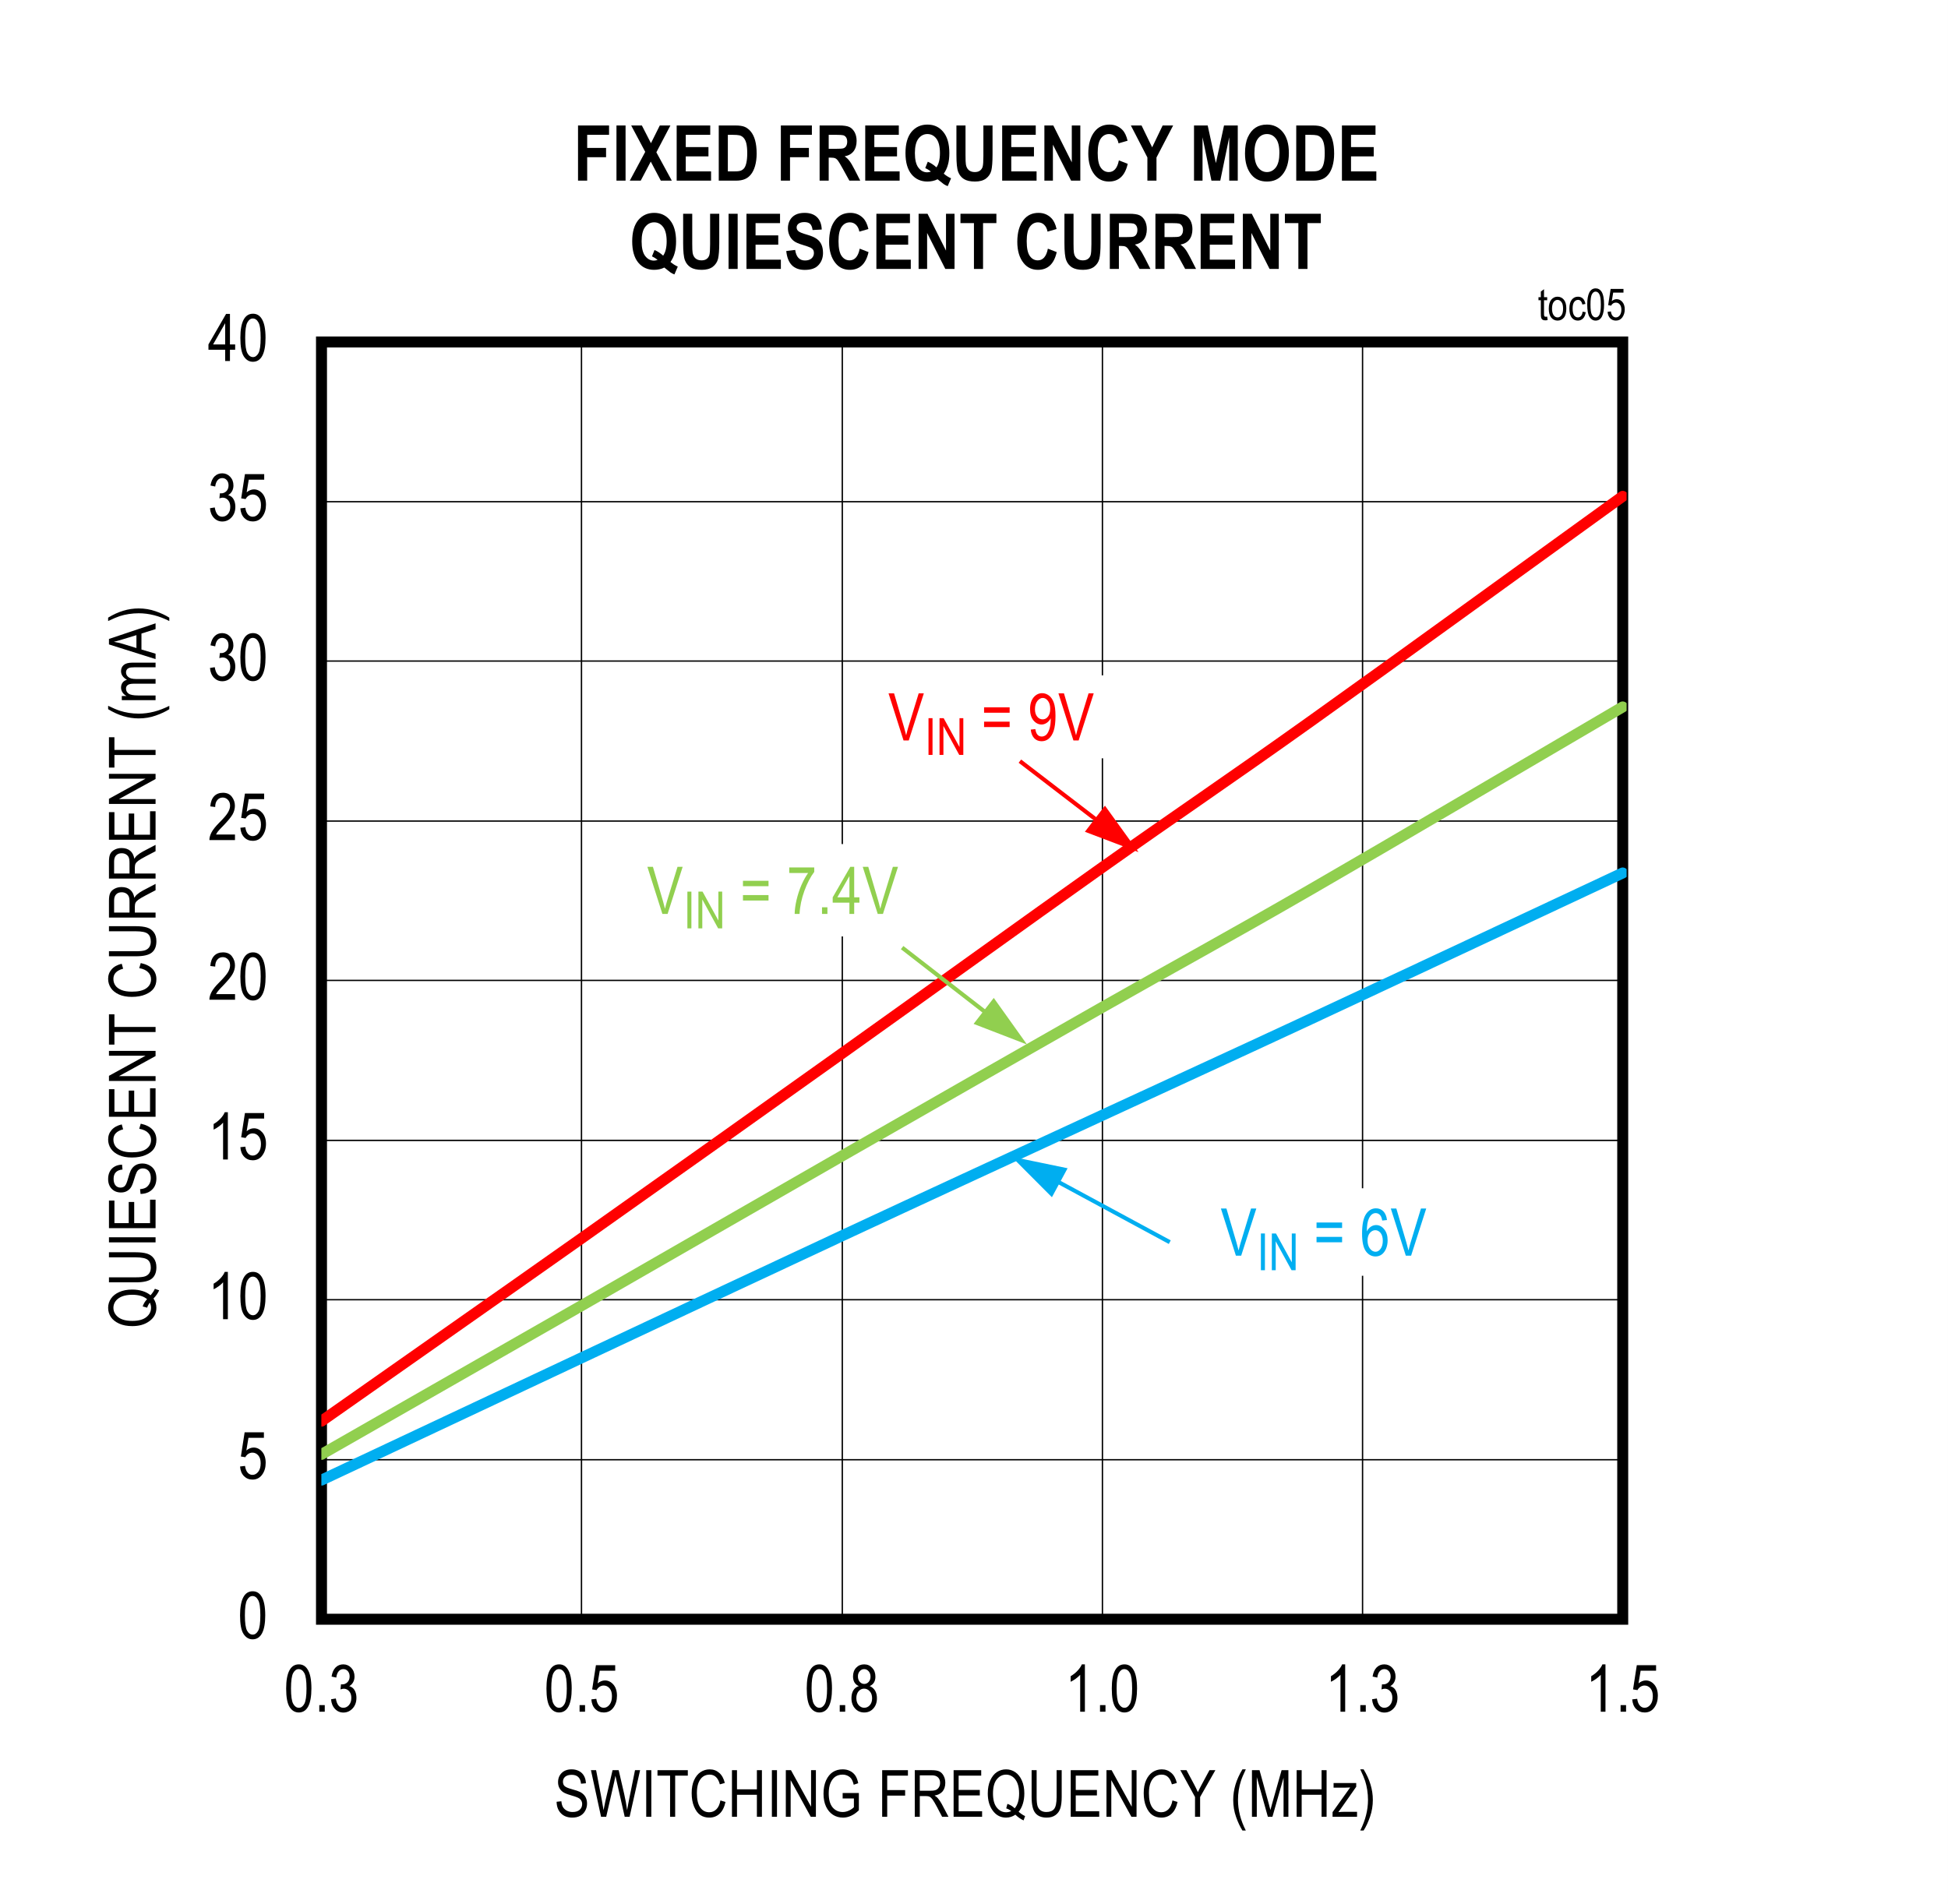 <?xml version="1.0" encoding="UTF-8"?>
<svg height="468pt" id="svg761" inkscape:version="0.92.3 (2405546, 2018-03-11)" sodipodi:docname="chart5.svg" version="1.2" viewBox="0 0 478.68 468" width="478.68pt" xmlns="http://www.w3.org/2000/svg" xmlns:cc="http://creativecommons.org/ns#" xmlns:dc="http://purl.org/dc/elements/1.1/" xmlns:inkscape="http://www.inkscape.org/namespaces/inkscape" xmlns:rdf="http://www.w3.org/1999/02/22-rdf-syntax-ns#" xmlns:sodipodi="http://sodipodi.sourceforge.net/DTD/sodipodi-0.dtd" xmlns:svg="http://www.w3.org/2000/svg" xmlns:xlink="http://www.w3.org/1999/xlink">
  <rect x="0" y="0" width="478.68" height="468" fill="#333333" stroke="none"/>
  <sodipodi:namedview bordercolor="#666666" borderopacity="1" gridtolerance="10" guidetolerance="10" id="namedview763" inkscape:current-layer="svg761" inkscape:cx="319.19792" inkscape:cy="312" inkscape:pageopacity="0" inkscape:pageshadow="2" inkscape:window-height="480" inkscape:window-maximized="0" inkscape:window-width="640" inkscape:window-x="0" inkscape:window-y="0" inkscape:zoom="0.26893939" objecttolerance="10" pagecolor="#ffffff" showgrid="false"/>
  <defs id="defs274">
    <g id="g260">
      <symbol id="glyph0-0" overflow="visible" style="overflow:visible">
        <path d="M 3.422,-10.109 H 0.344 V 0 H 3.422 Z M 3.062,-9.766 v 9.344 H 0.719 v -9.344 z m 0,0" id="path2" inkscape:connector-curvature="0" style="stroke:none"/>
      </symbol>
      <symbol id="glyph0-1" overflow="visible" style="overflow:visible">
        <path d="m 0.531,-5.703 c 0,2.172 0.281,3.688 0.859,4.578 0.578,0.875 1.312,1.312 2.219,1.312 2.062,0 3.109,-2.031 3.109,-5.891 0,-2.156 -0.312,-3.719 -0.953,-4.703 C 5.25,-11.219 4.547,-11.625 3.625,-11.625 c -2.031,0 -3.094,2.031 -3.094,5.922 z m 1.188,0 c 0,-1.875 0.172,-3.125 0.531,-3.766 0.359,-0.656 0.797,-0.984 1.328,-0.984 0.578,0 1.047,0.328 1.391,0.969 0.375,0.625 0.547,1.891 0.547,3.781 0,1.859 -0.172,3.109 -0.531,3.766 -0.359,0.641 -0.812,0.969 -1.344,0.969 -0.547,0 -1.016,-0.312 -1.375,-0.953 C 1.906,-2.562 1.719,-3.828 1.719,-5.703 Z m 0,0" id="path5" inkscape:connector-curvature="0" style="stroke:none"/>
      </symbol>
      <symbol id="glyph0-2" overflow="visible" style="overflow:visible">
        <path d="m 4.156,-11.625 c -0.188,0.5 -0.547,1.031 -1.031,1.562 -0.5,0.531 -1.062,0.969 -1.703,1.344 v 1.375 c 0.375,-0.172 0.797,-0.422 1.25,-0.75 C 3.125,-8.422 3.484,-8.734 3.75,-9.062 V 0 h 1.172 v -11.625 z m 0,0" id="path8" inkscape:connector-curvature="0" style="stroke:none"/>
      </symbol>
      <symbol id="glyph0-3" overflow="visible" style="overflow:visible">
        <path d="m 0.531,-3.031 c 0.078,1.016 0.391,1.797 0.969,2.375 0.547,0.562 1.25,0.844 2.078,0.844 0.984,0 1.781,-0.391 2.359,-1.203 0.594,-0.812 0.891,-1.781 0.891,-2.906 0,-1.141 -0.312,-2.062 -0.891,-2.734 -0.594,-0.672 -1.266,-1.016 -2.062,-1.016 -0.641,0 -1.234,0.234 -1.797,0.719 L 2.594,-10.062 H 6.375 v -1.359 H 1.656 l -0.922,5.953 1.094,0.172 C 2.188,-6 2.844,-6.422 3.547,-6.422 c 0.594,0 1.078,0.234 1.453,0.688 0.391,0.453 0.594,1.094 0.594,1.922 0,0.875 -0.203,1.562 -0.609,2.078 -0.391,0.516 -0.875,0.766 -1.422,0.766 -0.891,0 -1.625,-0.719 -1.812,-2.188 z m 0,0" id="path11" inkscape:connector-curvature="0" style="stroke:none"/>
      </symbol>
      <symbol id="glyph0-4" overflow="visible" style="overflow:visible">
        <path d="M 2.016,-1.359 C 2.141,-1.625 2.312,-1.875 2.5,-2.141 2.703,-2.406 3.156,-2.875 3.859,-3.594 4.938,-4.719 5.688,-5.625 6.078,-6.297 c 0.375,-0.672 0.578,-1.391 0.578,-2.125 0,-0.828 -0.25,-1.562 -0.75,-2.219 -0.5,-0.656 -1.219,-0.984 -2.188,-0.984 -1.781,0 -2.938,1.125 -3.109,3.344 L 1.812,-8.125 c 0,-0.75 0.172,-1.312 0.531,-1.719 0.344,-0.406 0.781,-0.609 1.328,-0.609 0.5,0 0.938,0.203 1.266,0.562 0.359,0.375 0.531,0.844 0.531,1.438 0,0.516 -0.172,1.062 -0.516,1.656 C 4.625,-6.203 3.906,-5.359 2.812,-4.281 1.891,-3.344 1.25,-2.547 0.891,-1.859 0.547,-1.172 0.375,-0.547 0.391,0 h 6.281 v -1.359 z m 0,0" id="path14" inkscape:connector-curvature="0" style="stroke:none"/>
      </symbol>
      <symbol id="glyph0-5" overflow="visible" style="overflow:visible">
        <path d="m 0.531,-3.062 c 0.078,1 0.406,1.797 0.969,2.391 0.562,0.578 1.25,0.875 2.062,0.875 0.875,0 1.625,-0.344 2.25,-1.016 0.625,-0.672 0.938,-1.547 0.938,-2.609 0,-1 -0.328,-1.844 -0.828,-2.328 -0.25,-0.25 -0.562,-0.422 -0.938,-0.516 0.812,-0.469 1.297,-1.312 1.297,-2.359 0,-0.859 -0.266,-1.578 -0.797,-2.141 C 4.938,-11.344 4.281,-11.625 3.516,-11.625 c -0.734,0 -1.359,0.25 -1.859,0.766 -0.516,0.5 -0.844,1.25 -1,2.234 l 1.156,0.25 c 0.172,-1.391 0.828,-2.078 1.719,-2.078 0.438,0 0.797,0.172 1.109,0.5 0.297,0.312 0.438,0.75 0.438,1.297 0,0.594 -0.172,1.062 -0.531,1.422 -0.359,0.344 -0.812,0.562 -1.391,0.516 l -0.188,-0.016 -0.141,1.25 c 0.328,-0.094 0.609,-0.156 0.828,-0.156 0.516,0 0.969,0.203 1.312,0.625 0.359,0.406 0.547,0.953 0.547,1.625 0,0.719 -0.203,1.297 -0.594,1.75 -0.375,0.453 -0.844,0.672 -1.375,0.672 -0.984,0 -1.594,-0.766 -1.844,-2.281 z m 0,0" id="path17" inkscape:connector-curvature="0" style="stroke:none"/>
      </symbol>
      <symbol id="glyph0-6" overflow="visible" style="overflow:visible">
        <path d="m 5.438,-2.766 h 1.281 v -1.312 H 5.438 v -7.5 H 4.484 l -4.328,7.5 v 1.312 H 4.266 V 0 H 5.438 Z m -1.172,-6.531 v 5.219 h -2.969 z m 0,0" id="path20" inkscape:connector-curvature="0" style="stroke:none"/>
      </symbol>
      <symbol id="glyph0-7" overflow="visible" style="overflow:visible">
        <path d="M 8.734,-11.578 H 7.469 l -2.578,8.406 c -0.188,0.625 -0.344,1.266 -0.5,1.906 -0.141,-0.609 -0.312,-1.25 -0.5,-1.906 l -2.469,-8.406 H 0.062 L 3.75,0 h 1.281 z m 0,0" id="path23" inkscape:connector-curvature="0" style="stroke:none"/>
      </symbol>
      <symbol id="glyph0-8" overflow="visible" style="overflow:visible">
        <path d="M 0.719,-8.141 V -6.812 H 7 v -1.328 z m 0,3.516 v 1.328 H 7 V -4.625 Z m 0,0" id="path26" inkscape:connector-curvature="0" style="stroke:none"/>
      </symbol>
      <symbol id="glyph0-9" overflow="visible" style="overflow:visible">
        <path d="" id="path29" inkscape:connector-curvature="0" style="stroke:none"/>
      </symbol>
      <symbol id="glyph0-10" overflow="visible" style="overflow:visible">
        <path d="M 0.703,-2.672 C 0.797,-1.75 1.094,-1.031 1.578,-0.531 2.047,-0.047 2.656,0.188 3.375,0.188 c 1.281,0 2.344,-0.766 2.953,-2.531 0.297,-0.875 0.453,-2.109 0.453,-3.703 0,-1.422 -0.141,-2.516 -0.422,-3.266 -0.281,-0.766 -0.672,-1.344 -1.188,-1.734 -0.516,-0.375 -1.062,-0.578 -1.656,-0.578 -0.828,0 -1.531,0.344 -2.125,1.047 -0.562,0.703 -0.859,1.656 -0.859,2.859 0,1.188 0.281,2.109 0.828,2.781 0.562,0.672 1.234,1.016 2.016,1.016 0.422,0 0.844,-0.141 1.25,-0.406 0.406,-0.281 0.734,-0.656 0.984,-1.125 v 0.281 C 5.609,-4.25 5.5,-3.469 5.281,-2.781 c -0.234,0.672 -0.5,1.141 -0.812,1.422 -0.328,0.25 -0.672,0.391 -1.062,0.391 -0.875,0 -1.406,-0.609 -1.578,-1.828 z m 4.781,-5.109 c 0,0.828 -0.188,1.469 -0.547,1.922 C 4.594,-5.406 4.141,-5.188 3.625,-5.188 c -0.516,0 -0.969,-0.219 -1.328,-0.656 -0.375,-0.453 -0.562,-1.062 -0.562,-1.828 0,-0.844 0.188,-1.516 0.578,-2.016 0.391,-0.5 0.844,-0.766 1.344,-0.766 0.484,0 0.906,0.25 1.266,0.719 0.375,0.469 0.562,1.125 0.562,1.953 z m 0,0" id="path32" inkscape:connector-curvature="0" style="stroke:none"/>
      </symbol>
      <symbol id="glyph0-11" overflow="visible" style="overflow:visible">
        <path d="m 5.25,-10.062 c -0.594,0.828 -1.141,1.812 -1.656,2.984 -0.5,1.172 -0.906,2.406 -1.203,3.688 C 2.094,-2.094 1.953,-0.969 1.938,0 h 1.203 c 0.094,-1.875 0.5,-3.766 1.188,-5.672 0.703,-1.906 1.5,-3.453 2.422,-4.656 v -1.094 H 0.609 v 1.359 z m 0,0" id="path35" inkscape:connector-curvature="0" style="stroke:none"/>
      </symbol>
      <symbol id="glyph0-12" overflow="visible" style="overflow:visible">
        <path d="M 2.547,-1.625 H 1.219 V 0 h 1.328 z m 0,0" id="path38" inkscape:connector-curvature="0" style="stroke:none"/>
      </symbol>
      <symbol id="glyph1-0" overflow="visible" style="overflow:visible">
        <path d="M 3.422,-10.125 H 0.344 V 0 H 3.422 Z M 3.062,-9.781 v 9.359 H 0.719 V -9.781 Z m 0,0" id="path41" inkscape:connector-curvature="0" style="stroke:none"/>
      </symbol>
      <symbol id="glyph1-1" overflow="visible" style="overflow:visible">
        <path d="m 0.531,-3.031 c 0.078,1 0.391,1.797 0.969,2.375 0.562,0.562 1.266,0.844 2.078,0.844 1,0 1.781,-0.391 2.375,-1.203 0.594,-0.812 0.875,-1.781 0.875,-2.922 0,-1.141 -0.297,-2.062 -0.875,-2.734 C 5.359,-7.344 4.672,-7.688 3.875,-7.688 c -0.625,0 -1.234,0.25 -1.797,0.719 L 2.594,-10.078 H 6.391 V -11.438 H 1.656 l -0.922,5.953 1.094,0.172 c 0.359,-0.703 1.031,-1.125 1.734,-1.125 0.578,0 1.062,0.234 1.453,0.688 C 5.406,-5.297 5.594,-4.656 5.594,-3.828 5.594,-2.938 5.406,-2.25 5,-1.734 4.594,-1.219 4.125,-0.969 3.562,-0.969 c -0.875,0 -1.609,-0.719 -1.812,-2.203 z m 0,0" id="path44" inkscape:connector-curvature="0" style="stroke:none"/>
      </symbol>
      <symbol id="glyph1-2" overflow="visible" style="overflow:visible">
        <path d="m 2.016,-1.375 c 0.125,-0.25 0.297,-0.516 0.5,-0.766 0.203,-0.266 0.656,-0.75 1.344,-1.453 1.094,-1.141 1.844,-2.047 2.219,-2.719 0.391,-0.672 0.594,-1.391 0.594,-2.125 0,-0.828 -0.25,-1.578 -0.75,-2.234 -0.5,-0.656 -1.234,-0.969 -2.203,-0.969 -1.781,0 -2.938,1.125 -3.109,3.344 l 1.203,0.156 c 0,-0.75 0.188,-1.328 0.531,-1.719 0.344,-0.406 0.797,-0.609 1.328,-0.609 0.516,0 0.938,0.188 1.281,0.562 0.344,0.375 0.516,0.844 0.516,1.438 0,0.516 -0.156,1.078 -0.5,1.672 C 4.625,-6.203 3.922,-5.375 2.828,-4.281 1.891,-3.359 1.25,-2.547 0.891,-1.859 0.547,-1.172 0.375,-0.547 0.391,0 H 6.688 v -1.375 z m 0,0" id="path47" inkscape:connector-curvature="0" style="stroke:none"/>
      </symbol>
      <symbol id="glyph1-3" overflow="visible" style="overflow:visible">
        <path d="m 0.531,-5.719 c 0,2.172 0.281,3.703 0.859,4.594 C 1.969,-0.25 2.719,0.188 3.625,0.188 c 2.062,0 3.109,-2.031 3.109,-5.906 0,-2.156 -0.312,-3.734 -0.953,-4.703 -0.516,-0.828 -1.234,-1.219 -2.141,-1.219 -2.047,0 -3.109,2.031 -3.109,5.922 z m 1.188,0 c 0,-1.875 0.188,-3.125 0.531,-3.781 0.359,-0.641 0.797,-0.969 1.328,-0.969 0.578,0 1.047,0.312 1.406,0.953 0.359,0.641 0.547,1.906 0.547,3.797 0,1.859 -0.188,3.125 -0.531,3.766 -0.359,0.656 -0.812,0.984 -1.344,0.984 -0.562,0 -1.031,-0.328 -1.391,-0.969 C 1.906,-2.578 1.719,-3.844 1.719,-5.719 Z m 0,0" id="path50" inkscape:connector-curvature="0" style="stroke:none"/>
      </symbol>
      <symbol id="glyph1-4" overflow="visible" style="overflow:visible">
        <path d="m 0.531,-3.062 c 0.078,1 0.406,1.781 0.969,2.375 0.562,0.594 1.25,0.891 2.062,0.891 0.891,0 1.641,-0.344 2.266,-1.016 0.625,-0.672 0.938,-1.547 0.938,-2.609 C 6.766,-4.438 6.438,-5.281 5.938,-5.766 5.688,-6 5.375,-6.172 5,-6.281 5.812,-6.75 6.297,-7.594 6.297,-8.641 c 0,-0.859 -0.266,-1.578 -0.812,-2.156 -0.531,-0.562 -1.188,-0.844 -1.953,-0.844 -0.734,0 -1.359,0.25 -1.875,0.75 -0.516,0.516 -0.844,1.266 -1,2.25 l 1.156,0.25 c 0.172,-1.391 0.844,-2.078 1.734,-2.078 0.438,0 0.797,0.156 1.094,0.484 0.297,0.328 0.453,0.766 0.453,1.312 0,0.594 -0.188,1.062 -0.531,1.422 -0.359,0.344 -0.828,0.578 -1.406,0.531 l -0.188,-0.016 -0.125,1.25 C 3.172,-5.594 3.438,-5.656 3.656,-5.656 c 0.531,0 0.969,0.219 1.328,0.625 0.359,0.406 0.531,0.953 0.531,1.625 0,0.719 -0.188,1.312 -0.578,1.766 C 4.547,-1.188 4.078,-0.969 3.547,-0.969 2.562,-0.969 1.953,-1.734 1.703,-3.25 Z m 0,0" id="path53" inkscape:connector-curvature="0" style="stroke:none"/>
      </symbol>
      <symbol id="glyph1-5" overflow="visible" style="overflow:visible">
        <path d="M 2.562,-1.625 H 1.219 V 0 H 2.562 Z m 0,0" id="path56" inkscape:connector-curvature="0" style="stroke:none"/>
      </symbol>
      <symbol id="glyph1-6" overflow="visible" style="overflow:visible">
        <path d="m 2.328,-6.297 c -1.141,0.359 -1.812,1.406 -1.812,2.953 0,1.062 0.297,1.906 0.906,2.562 0.594,0.656 1.344,0.969 2.234,0.969 0.891,0 1.641,-0.312 2.234,-0.969 C 6.484,-1.438 6.781,-2.266 6.781,-3.312 6.781,-4.797 6.141,-5.844 5,-6.297 5.938,-6.719 6.406,-7.5 6.406,-8.609 c 0,-0.906 -0.266,-1.625 -0.797,-2.188 -0.516,-0.562 -1.172,-0.844 -1.969,-0.844 -0.781,0 -1.438,0.266 -1.969,0.828 -0.516,0.547 -0.766,1.266 -0.766,2.156 0,1.156 0.484,1.953 1.422,2.359 z m -0.219,-2.406 c 0,-0.5 0.141,-0.922 0.453,-1.266 0.297,-0.344 0.672,-0.5 1.078,-0.5 0.422,0 0.797,0.172 1.094,0.516 0.312,0.344 0.469,0.781 0.469,1.328 0,0.531 -0.141,0.953 -0.453,1.297 -0.297,0.328 -0.656,0.5 -1.094,0.5 C 3.234,-6.828 2.859,-7 2.562,-7.344 2.25,-7.688 2.109,-8.141 2.109,-8.703 Z M 1.719,-3.344 c 0,-0.688 0.188,-1.25 0.547,-1.688 0.375,-0.422 0.828,-0.641 1.359,-0.641 0.547,0 1,0.219 1.391,0.656 0.391,0.438 0.578,1 0.578,1.719 0,0.703 -0.188,1.266 -0.562,1.688 -0.375,0.422 -0.828,0.641 -1.375,0.641 -0.516,0 -0.984,-0.219 -1.375,-0.656 -0.375,-0.438 -0.562,-1.016 -0.562,-1.719 z m 0,0" id="path59" inkscape:connector-curvature="0" style="stroke:none"/>
      </symbol>
      <symbol id="glyph1-7" overflow="visible" style="overflow:visible">
        <path d="M 4.172,-11.641 C 3.969,-11.141 3.625,-10.625 3.125,-10.094 2.641,-9.562 2.062,-9.109 1.422,-8.734 v 1.375 c 0.375,-0.172 0.797,-0.422 1.25,-0.75 0.453,-0.328 0.812,-0.656 1.094,-0.969 V 0 h 1.156 v -11.641 z m 0,0" id="path62" inkscape:connector-curvature="0" style="stroke:none"/>
      </symbol>
      <symbol id="glyph1-8" overflow="visible" style="overflow:visible">
        <path d="M 8.766,-11.594 H 7.469 l -2.562,8.422 c -0.188,0.625 -0.359,1.25 -0.5,1.891 -0.156,-0.609 -0.312,-1.234 -0.5,-1.891 L 1.422,-11.594 H 0.062 L 3.75,0 h 1.297 z m 0,0" id="path65" inkscape:connector-curvature="0" style="stroke:none"/>
      </symbol>
      <symbol id="glyph1-9" overflow="visible" style="overflow:visible">
        <path d="m 0.734,-8.156 v 1.344 h 6.281 v -1.344 z m 0,3.531 v 1.328 h 6.281 V -4.625 Z m 0,0" id="path68" inkscape:connector-curvature="0" style="stroke:none"/>
      </symbol>
      <symbol id="glyph1-10" overflow="visible" style="overflow:visible">
        <path d="" id="path71" inkscape:connector-curvature="0" style="stroke:none"/>
      </symbol>
      <symbol id="glyph1-11" overflow="visible" style="overflow:visible">
        <path d="m 6.594,-8.766 c -0.109,-0.938 -0.422,-1.641 -0.891,-2.141 -0.5,-0.5 -1.094,-0.734 -1.812,-0.734 -1,0 -1.812,0.469 -2.453,1.422 -0.641,0.953 -0.969,2.547 -0.969,4.797 0,2.016 0.312,3.453 0.938,4.328 0.625,0.859 1.422,1.281 2.375,1.281 1.062,0 1.984,-0.578 2.547,-1.828 C 6.609,-2.281 6.75,-2.984 6.75,-3.766 6.75,-4.906 6.469,-5.812 5.906,-6.5 5.344,-7.188 4.688,-7.531 3.938,-7.531 c -0.906,0 -1.766,0.531 -2.297,1.547 0,-1.422 0.172,-2.5 0.531,-3.219 0.422,-0.859 0.969,-1.266 1.641,-1.266 0.438,0 0.812,0.172 1.125,0.547 0.219,0.25 0.375,0.688 0.484,1.281 z m -4.781,5 c 0,-0.766 0.203,-1.375 0.562,-1.812 0.391,-0.453 0.828,-0.688 1.328,-0.688 0.516,0 0.969,0.234 1.328,0.688 0.344,0.438 0.531,1.078 0.531,1.906 0,0.844 -0.188,1.5 -0.547,1.984 -0.359,0.484 -0.766,0.719 -1.219,0.719 -0.531,0 -0.984,-0.25 -1.391,-0.766 C 2.016,-2.25 1.812,-2.922 1.812,-3.766 Z m 0,0" id="path74" inkscape:connector-curvature="0" style="stroke:none"/>
      </symbol>
      <symbol id="glyph2-0" overflow="visible" style="overflow:visible">
        <path d="M 0,-0.344 H -10 V -3.391 H 0 Z m -0.422,-0.375 v -2.312 h -9.25 v 2.312 z m 0,0" id="path77" inkscape:connector-curvature="0" style="stroke:none"/>
      </symbol>
      <symbol id="glyph2-1" overflow="visible" style="overflow:visible">
        <path d="m -1.234,-8.172 c 0.492,-0.57 0.848,-1.102 1.062,-1.594 l 1.062,0.375 c -0.305,0.688 -0.773,1.363 -1.406,2.016 0.48,0.688 0.719,1.457 0.719,2.297 0,1.375 -0.602,2.488 -1.812,3.328 -1.082,0.773 -2.453,1.156 -4.109,1.156 -1.238,0 -2.312,-0.203 -3.219,-0.609 -0.914,-0.414 -1.598,-0.957 -2.047,-1.625 -0.445,-0.676 -0.672,-1.43 -0.672,-2.266 0,-0.832 0.238,-1.586 0.703,-2.266 0.461,-0.676 1.137,-1.211 2.031,-1.609 0.898,-0.402 1.957,-0.609 3.172,-0.609 0.949,0 1.809,0.129 2.578,0.375 0.773,0.242 1.418,0.586 1.938,1.031 z m -1.938,2.75 c 0.242,-0.715 0.605,-1.312 1.094,-1.781 C -2.898,-7.93 -4.125,-8.297 -5.75,-8.297 c -0.988,0 -1.828,0.145 -2.516,0.422 -0.684,0.281 -1.207,0.668 -1.562,1.156 -0.352,0.492 -0.531,1.027 -0.531,1.609 0,0.93 0.395,1.699 1.172,2.312 0.781,0.617 1.941,0.922 3.469,0.922 1.512,0 2.66,-0.305 3.438,-0.922 0.781,-0.621 1.172,-1.395 1.172,-2.312 0,-0.434 -0.098,-0.852 -0.297,-1.25 -0.309,0.387 -0.531,0.801 -0.656,1.234 z m 0,0" id="path80" inkscape:connector-curvature="0" style="stroke:none"/>
      </symbol>
      <symbol id="glyph2-2" overflow="visible" style="overflow:visible">
        <path d="m -11.453,-7.156 v -1.25 h 6.609 c 1.117,0 2.027,0.113 2.734,0.328 0.711,0.219 1.273,0.617 1.688,1.188 0.418,0.562 0.625,1.289 0.625,2.172 0,1.242 -0.367,2.168 -1.109,2.781 -0.746,0.617 -2.062,0.922 -3.938,0.922 h -6.609 V -2.25 h 6.609 c 1.031,0 1.785,-0.078 2.25,-0.234 0.461,-0.164 0.816,-0.43 1.062,-0.797 0.242,-0.371 0.359,-0.82 0.359,-1.344 0,-0.883 -0.25,-1.523 -0.75,-1.922 C -2.418,-6.949 -3.395,-7.156 -4.844,-7.156 Z m 0,0" id="path83" inkscape:connector-curvature="0" style="stroke:none"/>
      </symbol>
      <symbol id="glyph2-3" overflow="visible" style="overflow:visible">
        <path d="M 0,-1.25 H -11.453 V -2.5 H 0 Z m 0,0" id="path86" inkscape:connector-curvature="0" style="stroke:none"/>
      </symbol>
      <symbol id="glyph2-4" overflow="visible" style="overflow:visible">
        <path d="m 0,-1.047 h -11.453 v -6.781 h 1.344 V -2.281 H -6.594 V -7.484 H -5.25 v 5.203 h 3.891 V -8.047 H 0 Z m 0,0" id="path89" inkscape:connector-curvature="0" style="stroke:none"/>
      </symbol>
      <symbol id="glyph2-5" overflow="visible" style="overflow:visible">
        <path d="m -3.688,-0.594 -0.125,-1.172 c 0.637,-0.059 1.133,-0.203 1.484,-0.422 0.344,-0.227 0.629,-0.547 0.844,-0.953 0.211,-0.414 0.312,-0.879 0.312,-1.391 0,-0.738 -0.176,-1.312 -0.531,-1.719 -0.363,-0.414 -0.836,-0.625 -1.422,-0.625 -0.332,0 -0.625,0.082 -0.875,0.234 -0.258,0.148 -0.469,0.371 -0.625,0.672 -0.164,0.293 -0.395,0.941 -0.688,1.938 -0.258,0.887 -0.52,1.52 -0.781,1.891 -0.27,0.375 -0.609,0.668 -1.016,0.875 -0.402,0.211 -0.867,0.312 -1.391,0.312 -0.926,0 -1.68,-0.297 -2.266,-0.891 -0.59,-0.602 -0.891,-1.414 -0.891,-2.438 0,-0.695 0.145,-1.305 0.422,-1.828 0.273,-0.52 0.668,-0.926 1.188,-1.219 0.512,-0.289 1.117,-0.445 1.812,-0.469 L -8.125,-6.594 c -0.738,0.062 -1.285,0.289 -1.641,0.672 -0.363,0.375 -0.547,0.914 -0.547,1.609 0,0.699 0.16,1.238 0.469,1.609 0.312,0.367 0.723,0.547 1.219,0.547 0.469,0 0.832,-0.133 1.078,-0.406 0.262,-0.27 0.523,-0.879 0.781,-1.828 0.25,-0.926 0.473,-1.578 0.656,-1.953 0.293,-0.57 0.68,-1.004 1.156,-1.297 0.48,-0.289 1.051,-0.438 1.703,-0.438 0.656,0 1.258,0.16 1.797,0.469 0.543,0.305 0.957,0.723 1.234,1.25 0.277,0.531 0.422,1.168 0.422,1.906 0,1.168 -0.348,2.098 -1.047,2.781 -0.695,0.688 -1.645,1.051 -2.844,1.078 z m 0,0" id="path92" inkscape:connector-curvature="0" style="stroke:none"/>
      </symbol>
      <symbol id="glyph2-6" overflow="visible" style="overflow:visible">
        <path d="m -4.016,-7.688 0.375,-1.25 c 1.293,0.281 2.258,0.77 2.891,1.453 0.637,0.688 0.953,1.527 0.953,2.516 0,0.875 -0.211,1.621 -0.641,2.234 -0.426,0.617 -1.109,1.121 -2.047,1.516 -0.934,0.398 -2.047,0.594 -3.328,0.594 -1.258,0 -2.32,-0.195 -3.188,-0.594 -0.871,-0.395 -1.535,-0.926 -1.984,-1.594 -0.445,-0.676 -0.672,-1.426 -0.672,-2.25 0,-0.902 0.289,-1.68 0.859,-2.328 0.562,-0.652 1.395,-1.113 2.484,-1.375 l 0.344,1.219 c -1.59,0.418 -2.391,1.254 -2.391,2.5 0,0.625 0.164,1.168 0.484,1.625 0.324,0.461 0.824,0.832 1.5,1.109 0.68,0.273 1.535,0.406 2.562,0.406 1.574,0 2.754,-0.273 3.531,-0.828 0.781,-0.551 1.172,-1.285 1.172,-2.203 0,-0.676 -0.238,-1.258 -0.719,-1.75 -0.477,-0.496 -1.207,-0.832 -2.188,-1 z m 0,0" id="path95" inkscape:connector-curvature="0" style="stroke:none"/>
      </symbol>
      <symbol id="glyph2-7" overflow="visible" style="overflow:visible">
        <path d="M 0,-0.984 H -11.453 V -2.25 l 8.984,-4.938 h -8.984 V -8.375 H 0 v 1.266 l -9,4.938 h 9 z m 0,0" id="path98" inkscape:connector-curvature="0" style="stroke:none"/>
      </symbol>
      <symbol id="glyph2-8" overflow="visible" style="overflow:visible">
        <path d="m 0,-3.422 h -10.109 v 3.094 h -1.344 V -7.781 h 1.344 v 3.109 H 0 Z m 0,0" id="path101" inkscape:connector-curvature="0" style="stroke:none"/>
      </symbol>
      <symbol id="glyph2-9" overflow="visible" style="overflow:visible">
        <path d="" id="path104" inkscape:connector-curvature="0" style="stroke:none"/>
      </symbol>
      <symbol id="glyph2-10" overflow="visible" style="overflow:visible">
        <path d="m 0,-1.016 h -11.453 v -4.156 c 0,-0.871 0.113,-1.516 0.328,-1.922 0.211,-0.414 0.566,-0.754 1.062,-1.016 0.492,-0.27 1.066,-0.406 1.719,-0.406 0.867,0 1.57,0.227 2.109,0.672 0.531,0.449 0.871,1.105 1.016,1.969 0.211,-0.352 0.426,-0.617 0.641,-0.797 C -4.141,-7.043 -3.652,-7.375 -3.125,-7.656 L 0,-9.297 v 1.562 l -2.391,1.25 c -0.926,0.492 -1.551,0.863 -1.875,1.109 -0.32,0.242 -0.539,0.48 -0.656,0.719 -0.113,0.23 -0.172,0.555 -0.172,0.969 V -2.25 H 0 Z M -6.406,-2.25 v -2.672 c 0,-0.582 -0.066,-1.023 -0.203,-1.328 -0.145,-0.301 -0.367,-0.539 -0.672,-0.719 -0.301,-0.176 -0.648,-0.266 -1.047,-0.266 -0.582,0 -1.035,0.176 -1.359,0.516 -0.332,0.336 -0.5,0.836 -0.5,1.5 V -2.25 Z m 0,0" id="path107" inkscape:connector-curvature="0" style="stroke:none"/>
      </symbol>
      <symbol id="glyph2-11" overflow="visible" style="overflow:visible">
        <path d="M 3.375,-3.062 C 2.477,-2.488 1.367,-1.965 0.047,-1.5 c -1.309,0.469 -2.711,0.703 -4.203,0.703 -2.527,0 -5.031,-0.754 -7.5,-2.266 v -0.828 c 1.23,0.586 2.184,0.988 2.859,1.203 0.668,0.219 1.41,0.398 2.219,0.531 0.805,0.125 1.617,0.188 2.438,0.188 2.5,0 5.004,-0.641 7.516,-1.922 z m 0,0" id="path110" inkscape:connector-curvature="0" style="stroke:none"/>
      </symbol>
      <symbol id="glyph2-12" overflow="visible" style="overflow:visible">
        <path d="m 0,-0.859 h -8.297 v -1.031 h 1.156 c -0.426,-0.227 -0.754,-0.52 -0.984,-0.875 -0.238,-0.363 -0.359,-0.758 -0.359,-1.188 0,-0.477 0.129,-0.883 0.375,-1.219 0.242,-0.332 0.602,-0.566 1.078,-0.703 -0.488,-0.27 -0.852,-0.582 -1.094,-0.938 -0.238,-0.352 -0.359,-0.742 -0.359,-1.172 0,-0.645 0.227,-1.156 0.672,-1.531 0.438,-0.371 1.145,-0.562 2.109,-0.562 H 0 V -8.938 h -5.234 c -0.59,0 -1.008,0.051 -1.25,0.141 -0.246,0.086 -0.441,0.227 -0.578,0.422 -0.133,0.188 -0.203,0.402 -0.203,0.641 0,0.492 0.199,0.895 0.594,1.203 0.387,0.312 1.004,0.469 1.844,0.469 H 0 v 1.156 h -5.391 c -0.684,0 -1.172,0.113 -1.453,0.328 -0.277,0.211 -0.422,0.496 -0.422,0.859 0,0.531 0.215,0.949 0.641,1.25 0.418,0.305 1.191,0.453 2.312,0.453 H 0 Z m 0,0" id="path113" inkscape:connector-curvature="0" style="stroke:none"/>
      </symbol>
      <symbol id="glyph2-13" overflow="visible" style="overflow:visible">
        <path d="M 0,0.016 -11.453,-3.594 V -4.938 L 0,-8.781 v 1.422 l -3.469,1.094 V -2.344 L 0,-1.312 Z m -4.703,-2.719 V -5.875 L -7.875,-4.906 c -0.977,0.305 -1.77,0.527 -2.375,0.672 0.73,0.117 1.461,0.285 2.188,0.5 z m 0,0" id="path116" inkscape:connector-curvature="0" style="stroke:none"/>
      </symbol>
      <symbol id="glyph2-14" overflow="visible" style="overflow:visible">
        <path d="m 3.375,-1.312 v 0.828 c -2.512,-1.27 -5.016,-1.906 -7.516,-1.906 -0.82,0 -1.633,0.066 -2.438,0.188 -0.809,0.125 -1.551,0.301 -2.219,0.516 -0.676,0.219 -1.629,0.621 -2.859,1.203 V -1.312 c 2.469,-1.508 4.973,-2.266 7.5,-2.266 1.449,0 2.832,0.23 4.141,0.688 1.309,0.449 2.441,0.977 3.391,1.578 z m 0,0" id="path119" inkscape:connector-curvature="0" style="stroke:none"/>
      </symbol>
      <symbol id="glyph3-0" overflow="visible" style="overflow:visible">
        <path d="M 0.344,0 V -10 H 3.391 V 0 Z m 0.375,-0.422 h 2.312 v -9.25 h -2.312 z m 0,0" id="path122" inkscape:connector-curvature="0" style="stroke:none"/>
      </symbol>
      <symbol id="glyph3-1" overflow="visible" style="overflow:visible">
        <path d="m 0.594,-3.688 1.172,-0.125 c 0.059,0.637 0.203,1.133 0.422,1.484 0.227,0.344 0.547,0.629 0.953,0.844 0.414,0.211 0.879,0.312 1.391,0.312 0.738,0 1.312,-0.176 1.719,-0.531 C 6.664,-2.066 6.875,-2.539 6.875,-3.125 6.875,-3.457 6.793,-3.75 6.641,-4 6.492,-4.258 6.27,-4.469 5.969,-4.625 5.676,-4.789 5.027,-5.02 4.031,-5.312 3.145,-5.57 2.512,-5.832 2.141,-6.094 1.766,-6.363 1.473,-6.703 1.266,-7.109 1.055,-7.512 0.953,-7.977 0.953,-8.5 c 0,-0.926 0.297,-1.68 0.891,-2.266 0.602,-0.59 1.414,-0.891 2.438,-0.891 0.695,0 1.305,0.145 1.828,0.422 0.52,0.273 0.926,0.668 1.219,1.188 0.289,0.512 0.445,1.117 0.469,1.812 L 6.594,-8.125 C 6.531,-8.863 6.305,-9.41 5.922,-9.766 5.547,-10.129 5.008,-10.312 4.312,-10.312 c -0.699,0 -1.238,0.16 -1.609,0.469 -0.367,0.312 -0.547,0.723 -0.547,1.219 0,0.469 0.133,0.832 0.406,1.078 0.27,0.262 0.879,0.523 1.828,0.781 0.926,0.25 1.578,0.473 1.953,0.656 0.57,0.293 1.004,0.68 1.297,1.156 0.289,0.48 0.438,1.051 0.438,1.703 0,0.656 -0.16,1.258 -0.469,1.797 -0.305,0.543 -0.723,0.957 -1.25,1.234 -0.531,0.277 -1.168,0.422 -1.906,0.422 -1.168,0 -2.098,-0.348 -2.781,-1.047 C 0.984,-1.539 0.621,-2.488 0.594,-3.688 Z m 0,0" id="path125" inkscape:connector-curvature="0" style="stroke:none"/>
      </symbol>
      <symbol id="glyph3-2" overflow="visible" style="overflow:visible">
        <path d="M 2.672,0 0.188,-11.453 h 1.266 l 1.438,7.5 c 0.145,0.773 0.273,1.555 0.391,2.344 L 3.703,-3.719 5.5,-11.453 H 7 L 8.344,-5.656 C 8.664,-4.25 8.91,-2.898 9.078,-1.609 9.191,-2.348 9.344,-3.176 9.531,-4.094 l 1.484,-7.359 h 1.25 L 9.688,0 H 8.484 L 6.5,-8.734 6.203,-10.078 c -0.086,0.5 -0.176,0.949 -0.266,1.344 L 3.938,0 Z m 0,0" id="path128" inkscape:connector-curvature="0" style="stroke:none"/>
      </symbol>
      <symbol id="glyph3-3" overflow="visible" style="overflow:visible">
        <path d="M 1.25,0 V -11.453 H 2.5 V 0 Z m 0,0" id="path131" inkscape:connector-curvature="0" style="stroke:none"/>
      </symbol>
      <symbol id="glyph3-4" overflow="visible" style="overflow:visible">
        <path d="m 3.422,0 v -10.109 h -3.094 v -1.344 H 7.781 v 1.344 H 4.672 V 0 Z m 0,0" id="path134" inkscape:connector-curvature="0" style="stroke:none"/>
      </symbol>
      <symbol id="glyph3-5" overflow="visible" style="overflow:visible">
        <path d="m 7.688,-4.016 1.25,0.375 C 8.656,-2.348 8.168,-1.383 7.484,-0.75 6.797,-0.113 5.957,0.203 4.969,0.203 4.094,0.203 3.348,-0.008 2.734,-0.438 2.117,-0.863 1.613,-1.547 1.219,-2.484 0.82,-3.418 0.625,-4.531 0.625,-5.812 0.625,-7.07 0.82,-8.133 1.219,-9 c 0.395,-0.871 0.926,-1.535 1.594,-1.984 0.676,-0.445 1.426,-0.672 2.25,-0.672 0.902,0 1.68,0.289 2.328,0.859 0.652,0.562 1.113,1.395 1.375,2.484 l -1.219,0.344 c -0.418,-1.59 -1.254,-2.391 -2.5,-2.391 -0.625,0 -1.168,0.164 -1.625,0.484 -0.461,0.324 -0.832,0.824 -1.109,1.5 -0.273,0.68 -0.406,1.535 -0.406,2.562 0,1.574 0.273,2.754 0.828,3.531 0.551,0.781 1.285,1.172 2.203,1.172 0.676,0 1.258,-0.238 1.75,-0.719 0.496,-0.477 0.832,-1.207 1,-2.188 z m 0,0" id="path137" inkscape:connector-curvature="0" style="stroke:none"/>
      </symbol>
      <symbol id="glyph3-6" overflow="visible" style="overflow:visible">
        <path d="M 1.016,0 V -11.453 H 2.25 V -6.75 h 4.891 v -4.703 H 8.375 V 0 H 7.141 V -5.406 H 2.25 V 0 Z m 0,0" id="path140" inkscape:connector-curvature="0" style="stroke:none"/>
      </symbol>
      <symbol id="glyph3-7" overflow="visible" style="overflow:visible">
        <path d="M 0.984,0 V -11.453 H 2.25 l 4.938,8.984 v -8.984 H 8.375 V 0 H 7.109 l -4.938,-9 v 9 z m 0,0" id="path143" inkscape:connector-curvature="0" style="stroke:none"/>
      </symbol>
      <symbol id="glyph3-8" overflow="visible" style="overflow:visible">
        <path d="m 5.438,-4.5 v -1.344 h 3.984 v 4.25 C 8.805,-1 8.168,-0.551 7.516,-0.25 c -0.648,0.301 -1.316,0.453 -2,0.453 -0.918,0 -1.738,-0.227 -2.453,-0.688 C 2.344,-0.949 1.773,-1.625 1.359,-2.5 c -0.418,-0.883 -0.625,-1.941 -0.625,-3.172 0,-1.246 0.207,-2.336 0.625,-3.266 0.426,-0.926 0.977,-1.609 1.656,-2.047 0.684,-0.445 1.492,-0.672 2.422,-0.672 0.684,0 1.285,0.133 1.797,0.391 0.52,0.25 0.945,0.613 1.281,1.078 0.332,0.469 0.582,1.117 0.75,1.938 L 8.156,-7.875 C 8,-8.52 7.805,-9.004 7.578,-9.328 c -0.23,-0.32 -0.535,-0.57 -0.906,-0.75 -0.375,-0.184 -0.801,-0.281 -1.266,-0.281 -0.68,0 -1.27,0.168 -1.766,0.5 -0.492,0.336 -0.887,0.852 -1.188,1.547 -0.293,0.699 -0.438,1.551 -0.438,2.547 0,1.531 0.316,2.684 0.953,3.453 0.645,0.762 1.477,1.141 2.5,1.141 0.488,0 0.988,-0.113 1.5,-0.344 0.52,-0.238 0.93,-0.52 1.234,-0.844 V -4.5 Z m 0,0" id="path146" inkscape:connector-curvature="0" style="stroke:none"/>
      </symbol>
      <symbol id="glyph3-9" overflow="visible" style="overflow:visible">
        <path d="" id="path149" inkscape:connector-curvature="0" style="stroke:none"/>
      </symbol>
      <symbol id="glyph3-10" overflow="visible" style="overflow:visible">
        <path d="M 1.109,0 V -11.453 H 7.438 v 1.344 H 2.344 V -6.562 H 6.75 v 1.359 H 2.344 V 0 Z m 0,0" id="path152" inkscape:connector-curvature="0" style="stroke:none"/>
      </symbol>
      <symbol id="glyph3-11" overflow="visible" style="overflow:visible">
        <path d="m 1.016,0 v -11.453 h 4.156 c 0.871,0 1.516,0.113 1.922,0.328 0.414,0.211 0.754,0.566 1.016,1.062 0.27,0.492 0.406,1.066 0.406,1.719 0,0.867 -0.227,1.57 -0.672,2.109 -0.449,0.531 -1.105,0.871 -1.969,1.016 0.352,0.211 0.617,0.426 0.797,0.641 C 7.043,-4.141 7.375,-3.652 7.656,-3.125 L 9.297,0 h -1.562 l -1.25,-2.391 C 5.992,-3.316 5.621,-3.941 5.375,-4.266 5.133,-4.586 4.895,-4.805 4.656,-4.922 4.426,-5.035 4.102,-5.094 3.688,-5.094 H 2.25 V 0 Z M 2.25,-6.406 h 2.672 c 0.582,0 1.023,-0.066 1.328,-0.203 0.301,-0.145 0.539,-0.367 0.719,-0.672 0.176,-0.301 0.266,-0.648 0.266,-1.047 0,-0.582 -0.176,-1.035 -0.516,-1.359 -0.336,-0.332 -0.836,-0.5 -1.5,-0.5 H 2.25 Z m 0,0" id="path155" inkscape:connector-curvature="0" style="stroke:none"/>
      </symbol>
      <symbol id="glyph3-12" overflow="visible" style="overflow:visible">
        <path d="m 1.047,0 v -11.453 h 6.781 v 1.344 H 2.281 V -6.594 H 7.484 V -5.25 H 2.281 v 3.891 H 8.047 V 0 Z m 0,0" id="path158" inkscape:connector-curvature="0" style="stroke:none"/>
      </symbol>
      <symbol id="glyph3-13" overflow="visible" style="overflow:visible">
        <path d="m 8.172,-1.234 c 0.57,0.492 1.102,0.848 1.594,1.062 l -0.375,1.062 C 8.703,0.586 8.027,0.117 7.375,-0.516 c -0.688,0.48 -1.457,0.719 -2.297,0.719 -1.375,0 -2.488,-0.602 -3.328,-1.812 C 0.977,-2.691 0.594,-4.062 0.594,-5.719 c 0,-1.238 0.203,-2.312 0.609,-3.219 0.414,-0.914 0.957,-1.598 1.625,-2.047 0.676,-0.445 1.43,-0.672 2.266,-0.672 0.832,0 1.586,0.238 2.266,0.703 0.676,0.461 1.211,1.137 1.609,2.031 0.402,0.898 0.609,1.957 0.609,3.172 0,0.949 -0.129,1.809 -0.375,2.578 -0.242,0.773 -0.586,1.418 -1.031,1.938 z m -2.75,-1.938 c 0.715,0.242 1.312,0.605 1.781,1.094 C 7.93,-2.898 8.297,-4.125 8.297,-5.75 c 0,-0.988 -0.145,-1.828 -0.422,-2.516 -0.281,-0.684 -0.668,-1.207 -1.156,-1.562 -0.492,-0.352 -1.027,-0.531 -1.609,-0.531 -0.93,0 -1.699,0.395 -2.312,1.172 C 2.18,-8.406 1.875,-7.246 1.875,-5.719 c 0,1.512 0.305,2.66 0.922,3.438 0.621,0.781 1.395,1.172 2.312,1.172 0.434,0 0.852,-0.098 1.25,-0.297 C 5.973,-1.715 5.559,-1.938 5.125,-2.062 Z m 0,0" id="path161" inkscape:connector-curvature="0" style="stroke:none"/>
      </symbol>
      <symbol id="glyph3-14" overflow="visible" style="overflow:visible">
        <path d="m 7.156,-11.453 h 1.25 v 6.609 c 0,1.117 -0.113,2.027 -0.328,2.734 -0.219,0.711 -0.617,1.273 -1.188,1.688 -0.562,0.418 -1.289,0.625 -2.172,0.625 -1.242,0 -2.168,-0.367 -2.781,-1.109 -0.617,-0.746 -0.922,-2.062 -0.922,-3.938 v -6.609 H 2.25 v 6.609 c 0,1.031 0.078,1.785 0.234,2.25 0.164,0.461 0.43,0.816 0.797,1.062 0.371,0.242 0.82,0.359 1.344,0.359 0.883,0 1.523,-0.25 1.922,-0.75 C 6.949,-2.418 7.156,-3.395 7.156,-4.844 Z m 0,0" id="path164" inkscape:connector-curvature="0" style="stroke:none"/>
      </symbol>
      <symbol id="glyph3-15" overflow="visible" style="overflow:visible">
        <path d="m 3.656,0 v -4.859 l -3.609,-6.594 H 1.562 L 3.406,-8 c 0.363,0.68 0.68,1.324 0.953,1.938 0.277,-0.602 0.625,-1.281 1.031,-2.031 l 1.812,-3.359 H 8.656 l -3.75,6.594 V 0 Z m 0,0" id="path167" inkscape:connector-curvature="0" style="stroke:none"/>
      </symbol>
      <symbol id="glyph3-16" overflow="visible" style="overflow:visible">
        <path d="M 3.062,3.375 C 2.488,2.477 1.965,1.367 1.5,0.047 1.031,-1.262 0.797,-2.664 0.797,-4.156 c 0,-2.527 0.754,-5.031 2.266,-7.5 h 0.828 c -0.586,1.23 -0.988,2.184 -1.203,2.859 -0.219,0.668 -0.398,1.41 -0.531,2.219 -0.125,0.805 -0.188,1.617 -0.188,2.438 0,2.5 0.641,5.004 1.922,7.516 z m 0,0" id="path170" inkscape:connector-curvature="0" style="stroke:none"/>
      </symbol>
      <symbol id="glyph3-17" overflow="visible" style="overflow:visible">
        <path d="M 0.984,0 V -11.453 H 2.844 l 2.234,8.109 0.438,1.688 c 0.113,-0.414 0.281,-1.023 0.5,-1.828 l 2.25,-7.969 H 9.938 V 0 H 8.75 V -9.594 L 6.016,0 h -1.125 L 2.172,-9.75 V 0 Z m 0,0" id="path173" inkscape:connector-curvature="0" style="stroke:none"/>
      </symbol>
      <symbol id="glyph3-18" overflow="visible" style="overflow:visible">
        <path d="m 0.266,0 v -1.141 l 4.328,-6.062 C 4.102,-7.172 3.668,-7.156 3.297,-7.156 h -2.781 v -1.141 h 5.562 V -7.375 l -3.688,5.266 -0.703,0.969 C 2.195,-1.191 2.68,-1.219 3.141,-1.219 H 6.281 V 0 Z m 0,0" id="path176" inkscape:connector-curvature="0" style="stroke:none"/>
      </symbol>
      <symbol id="glyph3-19" overflow="visible" style="overflow:visible">
        <path d="M 1.312,3.375 H 0.484 c 1.27,-2.512 1.906,-5.016 1.906,-7.516 0,-0.82 -0.066,-1.633 -0.188,-2.438 C 2.078,-7.387 1.902,-8.129 1.688,-8.797 1.469,-9.473 1.066,-10.426 0.484,-11.656 H 1.312 c 1.508,2.469 2.266,4.973 2.266,7.5 0,1.449 -0.23,2.832 -0.688,4.141 C 2.441,1.293 1.914,2.426 1.312,3.375 Z m 0,0" id="path179" inkscape:connector-curvature="0" style="stroke:none"/>
      </symbol>
      <symbol id="glyph4-0" overflow="visible" style="overflow:visible">
        <path d="M 4,-11.844 H 0.406 V 0 H 4 Z M 3.578,-11.438 V -0.484 H 0.844 V -11.438 Z m 0,0" id="path182" inkscape:connector-curvature="0" style="stroke:none"/>
      </symbol>
      <symbol id="glyph4-1" overflow="visible" style="overflow:visible">
        <path d="M 3.391,-5.766 H 8.031 v -2.281 H 3.391 v -3.219 h 5.375 V -13.562 h -7.625 V 0 h 2.25 z m 0,0" id="path185" inkscape:connector-curvature="0" style="stroke:none"/>
      </symbol>
      <symbol id="glyph4-2" overflow="visible" style="overflow:visible">
        <path d="M 3.297,-13.562 H 1.062 V 0 h 2.234 z m 0,0" id="path188" inkscape:connector-curvature="0" style="stroke:none"/>
      </symbol>
      <symbol id="glyph4-3" overflow="visible" style="overflow:visible">
        <path d="M 5.172,-4.688 7.641,0 H 10.344 L 6.547,-6.969 10,-13.562 H 7.391 L 5.219,-9.203 2.984,-13.562 h -2.625 L 3.812,-7.078 0.016,0 h 2.688 z m 0,0" id="path191" inkscape:connector-curvature="0" style="stroke:none"/>
      </symbol>
      <symbol id="glyph4-4" overflow="visible" style="overflow:visible">
        <path d="M 9.594,-2.281 H 3.375 v -3.688 H 8.953 V -8.25 H 3.375 v -3.016 H 9.391 V -13.562 h -8.25 V 0 H 9.594 Z m 0,0" id="path194" inkscape:connector-curvature="0" style="stroke:none"/>
      </symbol>
      <symbol id="glyph4-5" overflow="visible" style="overflow:visible">
        <path d="m 5.328,0 c 1.812,0 2.891,-0.516 3.703,-1.531 0.812,-1 1.406,-2.766 1.406,-5.109 0,-2.594 -0.531,-4.297 -1.422,-5.406 -0.438,-0.531 -0.938,-0.922 -1.469,-1.156 C 7.031,-13.438 6.25,-13.562 5.219,-13.562 H 1.125 V 0 Z M 4.375,-11.266 c 0.891,0 1.5,0.047 1.828,0.125 0.828,0.203 1.438,0.875 1.703,2.016 C 8.047,-8.531 8.125,-7.75 8.125,-6.734 8.125,-4.812 7.812,-3.656 7.391,-3.094 7.188,-2.828 6.922,-2.625 6.609,-2.484 6.281,-2.344 5.766,-2.281 5.047,-2.281 h -1.688 v -8.984 z m 0,0" id="path197" inkscape:connector-curvature="0" style="stroke:none"/>
      </symbol>
      <symbol id="glyph4-6" overflow="visible" style="overflow:visible">
        <path d="" id="path200" inkscape:connector-curvature="0" style="stroke:none"/>
      </symbol>
      <symbol id="glyph4-7" overflow="visible" style="overflow:visible">
        <path d="m 3.375,-5.656 h 0.469 c 0.516,0 0.891,0.047 1.125,0.156 0.234,0.094 0.453,0.281 0.656,0.547 0.219,0.281 0.609,0.938 1.203,2 L 8.453,0 H 11.125 L 9.781,-2.641 C 9.234,-3.703 8.797,-4.438 8.484,-4.844 c -0.312,-0.422 -0.703,-0.797 -1.188,-1.141 1.875,-0.328 2.938,-1.656 2.938,-3.781 0,-0.844 -0.172,-1.547 -0.5,-2.156 -0.344,-0.594 -0.766,-1.031 -1.281,-1.266 -0.516,-0.25 -1.375,-0.375 -2.594,-0.375 H 1.141 V 0 H 3.375 Z m 1.75,-5.609 c 1.016,0 1.609,0.047 1.828,0.109 0.594,0.188 0.969,0.719 0.969,1.578 0,0.891 -0.391,1.453 -0.938,1.625 -0.281,0.094 -0.922,0.125 -1.938,0.125 H 3.375 v -3.438 z m 0,0" id="path203" inkscape:connector-curvature="0" style="stroke:none"/>
      </symbol>
      <symbol id="glyph4-8" overflow="visible" style="overflow:visible">
        <path d="m 10.078,-1.719 c 0.469,-0.672 0.828,-1.422 1.031,-2.219 0.234,-0.781 0.344,-1.734 0.344,-2.844 0,-2.266 -0.5,-4.016 -1.5,-5.203 C 8.969,-13.188 7.688,-13.781 6.078,-13.781 4.469,-13.781 3.156,-13.188 2.156,-12 c -0.984,1.203 -1.484,2.938 -1.484,5.219 0,2.281 0.5,4.016 1.484,5.219 0.984,1.188 2.297,1.781 3.891,1.781 0.938,0 1.781,-0.188 2.516,-0.562 0.938,0.75 1.438,1.141 1.5,1.188 0.328,0.219 0.656,0.391 0.984,0.5 L 11.875,-0.578 C 11.219,-0.859 10.625,-1.25 10.078,-1.719 Z M 8.281,-3.266 c -0.688,-0.625 -1.391,-1.078 -2.125,-1.391 l -0.625,1.562 c 0.453,0.203 0.906,0.484 1.391,0.859 -0.297,0.125 -0.594,0.188 -0.922,0.188 -0.859,0 -1.578,-0.391 -2.156,-1.156 -0.578,-0.766 -0.859,-1.969 -0.859,-3.578 0,-1.578 0.281,-2.75 0.859,-3.516 0.578,-0.766 1.328,-1.156 2.219,-1.156 0.906,0 1.641,0.391 2.219,1.156 0.562,0.766 0.859,1.938 0.859,3.531 0,1.531 -0.297,2.703 -0.859,3.5 z m 0,0" id="path206" inkscape:connector-curvature="0" style="stroke:none"/>
      </symbol>
      <symbol id="glyph4-9" overflow="visible" style="overflow:visible">
        <path d="m 1.109,-6.328 c 0,2.031 0.141,3.422 0.438,4.188 0.281,0.75 0.766,1.344 1.406,1.75 0.656,0.406 1.562,0.609 2.719,0.609 1.125,0 2.016,-0.234 2.703,-0.734 0.672,-0.516 1.109,-1.172 1.312,-1.969 0.188,-0.812 0.297,-2.125 0.297,-3.953 v -7.125 h -2.25 v 7.5 c 0,1.359 -0.062,2.234 -0.188,2.656 C 7.422,-3 7.203,-2.688 6.875,-2.453 c -0.312,0.234 -0.75,0.344 -1.266,0.344 -1.219,0 -1.984,-0.688 -2.172,-1.875 C 3.375,-4.328 3.344,-5.078 3.344,-6.219 V -13.562 H 1.109 Z m 0,0" id="path209" inkscape:connector-curvature="0" style="stroke:none"/>
      </symbol>
      <symbol id="glyph4-10" overflow="visible" style="overflow:visible">
        <path d="M 3.25,-8.844 7.719,0 H 9.984 V -13.562 H 7.891 V -4.5 L 3.344,-13.562 H 1.156 V 0 H 3.25 Z m 0,0" id="path212" inkscape:connector-curvature="0" style="stroke:none"/>
      </symbol>
      <symbol id="glyph4-11" overflow="visible" style="overflow:visible">
        <path d="m 8.25,-4.984 c -0.375,2 -1.281,2.875 -2.469,2.875 -0.812,0 -1.469,-0.359 -1.969,-1.078 -0.516,-0.719 -0.766,-1.938 -0.766,-3.641 0,-1.656 0.266,-2.828 0.781,-3.547 0.516,-0.719 1.188,-1.078 2,-1.078 1.156,0 2.062,0.812 2.344,2.281 l 2.219,-0.641 c -0.281,-1.203 -0.703,-2.094 -1.312,-2.703 -0.844,-0.844 -1.875,-1.266 -3.125,-1.266 -1.531,0 -2.75,0.562 -3.656,1.703 -1.047,1.297 -1.562,3.109 -1.562,5.422 0,2.188 0.516,3.922 1.562,5.219 0.891,1.109 2.062,1.656 3.516,1.656 2.312,0 3.938,-1.328 4.609,-4.359 z m 0,0" id="path215" inkscape:connector-curvature="0" style="stroke:none"/>
      </symbol>
      <symbol id="glyph4-12" overflow="visible" style="overflow:visible">
        <path d="m 6.281,-5.688 4.094,-7.875 H 7.797 l -2.578,5.375 -2.609,-5.375 h -2.625 l 4.062,7.859 V 0 H 6.281 Z m 0,0" id="path218" inkscape:connector-curvature="0" style="stroke:none"/>
      </symbol>
      <symbol id="glyph4-13" overflow="visible" style="overflow:visible">
        <path d="M 3.188,-10.672 5.375,0 H 7.547 L 9.75,-10.672 V 0 h 2.094 v -13.562 h -3.375 l -2,9.25 -2.016,-9.25 H 1.094 V 0 H 3.188 Z m 0,0" id="path221" inkscape:connector-curvature="0" style="stroke:none"/>
      </symbol>
      <symbol id="glyph4-14" overflow="visible" style="overflow:visible">
        <path d="m 0.688,-6.688 c 0,2.219 0.531,3.969 1.594,5.25 0.922,1.109 2.188,1.656 3.797,1.656 1.609,0 2.859,-0.547 3.797,-1.688 1.062,-1.266 1.594,-3.047 1.594,-5.312 0,-2.25 -0.5,-3.969 -1.516,-5.188 -1,-1.203 -2.281,-1.812 -3.875,-1.812 -2.188,0 -3.719,1 -4.688,3.094 -0.469,1.047 -0.703,2.375 -0.703,4 z M 3,-6.781 c 0,-1.594 0.281,-2.766 0.859,-3.531 0.562,-0.75 1.312,-1.141 2.219,-1.141 0.922,0 1.656,0.391 2.219,1.141 0.562,0.734 0.844,1.906 0.844,3.484 0,1.594 -0.281,2.781 -0.859,3.562 -0.594,0.766 -1.312,1.156 -2.203,1.156 -0.875,0 -1.609,-0.391 -2.188,-1.156 C 3.297,-4.062 3,-5.219 3,-6.781 Z m 0,0" id="path224" inkscape:connector-curvature="0" style="stroke:none"/>
      </symbol>
      <symbol id="glyph4-15" overflow="visible" style="overflow:visible">
        <path d="M 0.562,-4.406 C 0.875,-1.312 2.391,0.234 5.109,0.234 6.656,0.234 7.781,-0.156 8.5,-0.969 9.234,-1.766 9.594,-2.75 9.594,-3.938 c 0,-1.625 -0.547,-2.75 -1.547,-3.453 -0.5,-0.375 -1.312,-0.719 -2.438,-1.047 -1.062,-0.297 -1.75,-0.578 -2.047,-0.828 -0.297,-0.25 -0.453,-0.562 -0.453,-0.938 0,-0.75 0.688,-1.312 1.891,-1.312 0.609,0 1.078,0.141 1.406,0.422 0.312,0.297 0.531,0.797 0.625,1.531 l 2.25,-0.125 C 9.234,-11 8.844,-12.016 8.125,-12.719 c -0.734,-0.719 -1.766,-1.062 -3.062,-1.062 -1.75,0 -2.922,0.609 -3.594,1.781 -0.328,0.594 -0.5,1.266 -0.5,2 0,1.266 0.562,2.453 1.453,3.125 0.438,0.344 1.141,0.656 2.094,0.938 1.062,0.328 1.75,0.562 2.016,0.703 0.281,0.141 0.484,0.312 0.625,0.531 0.141,0.203 0.203,0.484 0.203,0.781 0,0.531 -0.188,0.969 -0.578,1.328 C 6.391,-2.25 5.859,-2.078 5.172,-2.078 3.812,-2.078 3,-2.938 2.75,-4.672 Z m 0,0" id="path227" inkscape:connector-curvature="0" style="stroke:none"/>
      </symbol>
      <symbol id="glyph4-16" overflow="visible" style="overflow:visible">
        <path d="M 5.875,-11.266 H 9.156 V -13.562 H 0.328 v 2.297 h 3.312 V 0 H 5.875 Z m 0,0" id="path230" inkscape:connector-curvature="0" style="stroke:none"/>
      </symbol>
      <symbol id="glyph5-0" overflow="visible" style="overflow:visible">
        <path d="m 2.297,-6.781 h -2.062 V 0 h 2.062 z m -0.25,0.234 v 6.266 h -1.562 v -6.266 z m 0,0" id="path233" inkscape:connector-curvature="0" style="stroke:none"/>
      </symbol>
      <symbol id="glyph5-1" overflow="visible" style="overflow:visible">
        <path d="M 2.312,-0.859 C 2.172,-0.828 2.062,-0.812 1.969,-0.812 1.781,-0.812 1.656,-0.875 1.594,-1 1.547,-1.094 1.531,-1.297 1.531,-1.594 V -4.875 H 2.312 v -0.75 H 1.531 V -7.594 L 0.75,-7.016 V -5.625 H 0.172 v 0.75 H 0.75 v 3.234 c 0,0.547 0.031,0.922 0.094,1.109 0.062,0.188 0.172,0.328 0.344,0.453 0.156,0.094 0.375,0.141 0.656,0.141 0.172,0 0.359,-0.016 0.578,-0.078 z m 0,0" id="path236" inkscape:connector-curvature="0" style="stroke:none"/>
      </symbol>
      <symbol id="glyph5-2" overflow="visible" style="overflow:visible">
        <path d="m 0.281,-2.812 c 0,0.969 0.203,1.703 0.609,2.203 C 1.297,-0.125 1.828,0.125 2.438,0.125 c 0.641,0 1.141,-0.25 1.562,-0.734 0.406,-0.5 0.594,-1.25 0.594,-2.266 0,-0.922 -0.203,-1.641 -0.609,-2.141 C 3.562,-5.5 3.062,-5.75 2.438,-5.75 c -0.625,0 -1.141,0.25 -1.547,0.734 -0.406,0.5 -0.609,1.234 -0.609,2.203 z m 0.797,0 c 0,-0.719 0.141,-1.266 0.391,-1.609 0.266,-0.359 0.578,-0.547 0.953,-0.547 0.391,0 0.719,0.188 0.984,0.547 0.266,0.344 0.391,0.891 0.391,1.609 0,0.719 -0.125,1.266 -0.391,1.625 -0.266,0.344 -0.578,0.531 -0.938,0.531 -0.406,0 -0.734,-0.172 -0.984,-0.531 -0.266,-0.359 -0.406,-0.906 -0.406,-1.625 z m 0,0" id="path239" inkscape:connector-curvature="0" style="stroke:none"/>
      </symbol>
      <symbol id="glyph5-3" overflow="visible" style="overflow:visible">
        <path d="M 3.594,-2.062 C 3.484,-1.094 3.031,-0.656 2.438,-0.656 2.062,-0.656 1.75,-0.828 1.5,-1.172 1.266,-1.516 1.141,-2.062 1.141,-2.828 c 0,-0.75 0.125,-1.281 0.375,-1.625 0.266,-0.344 0.578,-0.516 0.969,-0.516 0.5,0 0.891,0.375 1.047,1.141 l 0.75,-0.141 C 4.094,-5.156 3.406,-5.75 2.453,-5.75 c -0.625,0 -1.125,0.25 -1.516,0.734 -0.391,0.484 -0.594,1.219 -0.594,2.203 0,0.969 0.188,1.703 0.578,2.203 C 1.312,-0.125 1.812,0.125 2.422,0.125 c 0.5,0 0.922,-0.172 1.281,-0.531 0.344,-0.344 0.562,-0.859 0.656,-1.531 z m 0,0" id="path242" inkscape:connector-curvature="0" style="stroke:none"/>
      </symbol>
      <symbol id="glyph5-4" overflow="visible" style="overflow:visible">
        <path d="m 0.359,-3.828 c 0,1.453 0.188,2.484 0.578,3.078 0.375,0.578 0.875,0.875 1.484,0.875 1.375,0 2.078,-1.359 2.078,-3.953 0,-1.453 -0.203,-2.5 -0.625,-3.156 -0.359,-0.547 -0.828,-0.812 -1.438,-0.812 -1.375,0 -2.078,1.359 -2.078,3.969 z m 0.797,0 c 0,-1.25 0.109,-2.094 0.359,-2.531 C 1.75,-6.781 2.047,-7 2.406,-7 c 0.375,0 0.688,0.203 0.922,0.641 0.25,0.422 0.375,1.266 0.375,2.531 0,1.25 -0.125,2.094 -0.359,2.531 C 3.109,-0.875 2.797,-0.656 2.453,-0.656 c -0.391,0 -0.688,-0.203 -0.938,-0.641 C 1.281,-1.719 1.156,-2.562 1.156,-3.828 Z m 0,0" id="path245" inkscape:connector-curvature="0" style="stroke:none"/>
      </symbol>
      <symbol id="glyph5-5" overflow="visible" style="overflow:visible">
        <path d="M 0.359,-2.031 C 0.406,-1.359 0.625,-0.828 1,-0.438 1.375,-0.062 1.844,0.125 2.406,0.125 3.062,0.125 3.594,-0.141 3.984,-0.672 4.375,-1.219 4.578,-1.875 4.578,-2.625 4.578,-3.406 4.375,-4.016 3.984,-4.469 3.578,-4.922 3.125,-5.141 2.594,-5.141 c -0.422,0 -0.828,0.156 -1.203,0.484 L 1.734,-6.75 h 2.531 V -7.656 H 1.109 L 0.5,-3.672 l 0.734,0.125 c 0.234,-0.484 0.672,-0.75 1.141,-0.75 0.406,0 0.719,0.141 0.984,0.453 0.25,0.297 0.391,0.734 0.391,1.281 0,0.594 -0.141,1.062 -0.406,1.406 -0.266,0.328 -0.578,0.5 -0.953,0.5 -0.594,0 -1.094,-0.469 -1.219,-1.469 z m 0,0" id="path248" inkscape:connector-curvature="0" style="stroke:none"/>
      </symbol>
      <symbol id="glyph6-0" overflow="visible" style="overflow:visible">
        <path d="M 2.672,-7.891 H 0.266 V 0 h 2.406 z M 2.391,-7.625 v 7.297 H 0.562 V -7.625 Z m 0,0" id="path251" inkscape:connector-curvature="0" style="stroke:none"/>
      </symbol>
      <symbol id="glyph6-1" overflow="visible" style="overflow:visible">
        <path d="M 1.969,-9.031 H 0.984 V 0 H 1.969 Z m 0,0" id="path254" inkscape:connector-curvature="0" style="stroke:none"/>
      </symbol>
      <symbol id="glyph6-2" overflow="visible" style="overflow:visible">
        <path d="M 1.719,-7.109 5.609,0 h 1 v -9.031 h -0.938 V -1.938 L 1.781,-9.031 H 0.766 V 0 H 1.719 Z m 0,0" id="path257" inkscape:connector-curvature="0" style="stroke:none"/>
      </symbol>
    </g>
    <clipPath id="clip1">
      <path d="M 156.602,72 H 635.281 V 540 H 156.602 Z m 0,0" id="path262" inkscape:connector-curvature="0"/>
    </clipPath>
    <clipPath id="clip2">
      <path d="M 235.57,285 H 556.309 V 438 H 235.57 Z m 0,0" id="path265" inkscape:connector-curvature="0"/>
    </clipPath>
    <clipPath id="clip3">
      <path d="M 235.57,244 H 556.309 V 431 H 235.57 Z m 0,0" id="path268" inkscape:connector-curvature="0"/>
    </clipPath>
    <clipPath id="clip4">
      <path d="M 235.57,192 H 556.309 V 423 H 235.57 Z m 0,0" id="path271" inkscape:connector-curvature="0"/>
    </clipPath>
  </defs>
  <g id="surface1" transform="translate(-156.602,-72)">
    <g clip-path="url(#clip1)" id="g278" style="clip-rule:nonzero">
      <path d="M 156.602,540 H 635.281 V 72 H 156.602 Z m 0,0" id="path276" inkscape:connector-curvature="0" style="fill:#ffffff;fill-opacity:1;fill-rule:evenodd;stroke:none"/>
    </g>
    <path d="M 235.602,142.031 H 555.34 M 235.602,181.23 H 555.34 M 235.602,220.559 H 555.34 M 235.602,259.719 H 555.34 M 235.602,299.039 H 555.34 M 235.602,338.199 H 555.34 M 235.602,377.531 H 555.34 M 235.602,416.691 H 555.34 M 235.602,455.961 H 555.34" id="path280" inkscape:connector-curvature="0" style="fill:none;stroke:#000000;stroke-width:0.337;stroke-linecap:butt;stroke-linejoin:round;stroke-miterlimit:10;stroke-opacity:1" transform="matrix(1,0,0,-1,0,612)"/>
    <path d="M 235.602,455.961 V 142.031 m 63.887,313.93 V 142.031 m 64.09,313.93 V 142.031 M 427.5,455.961 V 142.031 m 63.922,313.93 V 142.031 m 63.918,313.93 V 142.031" id="path282" inkscape:connector-curvature="0" style="fill:none;stroke:#000000;stroke-width:0.337;stroke-linecap:butt;stroke-linejoin:round;stroke-miterlimit:10;stroke-opacity:1" transform="matrix(1,0,0,-1,0,612)"/>
    <path d="m 235.602,142.031 h 319.75 v 313.918 h -319.75 z m 0,0" id="path284" inkscape:connector-curvature="0" style="fill:none;stroke:#000000;stroke-width:2.697;stroke-linecap:butt;stroke-linejoin:miter;stroke-miterlimit:8;stroke-opacity:1" transform="matrix(1,0,0,-1,0,612)"/>
    <g clip-path="url(#clip2)" id="g288" style="clip-rule:nonzero">
      <path d="m 235.602,176.23 c 21.309,10.02 42.629,20.059 63.949,30.07 21.309,10.008 42.629,20.039 63.949,29.969 21.309,9.93 44.762,20.742 63.941,29.609 19.188,8.883 29.848,13.723 51.16,23.641 21.32,9.93 51.16,23.949 76.738,35.922" id="path286" inkscape:connector-curvature="0" style="fill:none;stroke:#00aef0;stroke-width:2.697;stroke-linecap:round;stroke-linejoin:round;stroke-miterlimit:8;stroke-opacity:1" transform="matrix(1,0,0,-1,0,612)"/>
    </g>
    <g clip-path="url(#clip3)" id="g292" style="clip-rule:nonzero">
      <path d="m 235.602,182.551 c 21.309,12.199 42.629,24.359 63.949,36.578 21.309,12.223 42.629,24.551 63.949,36.762 21.309,12.219 44.762,25.621 63.941,36.531 19.188,10.906 29.848,16.609 51.16,28.918 21.32,12.301 51.16,29.941 76.738,44.91" id="path290" inkscape:connector-curvature="0" style="fill:none;stroke:#91cf4f;stroke-width:2.697;stroke-linecap:round;stroke-linejoin:round;stroke-miterlimit:8;stroke-opacity:1" transform="matrix(1,0,0,-1,0,612)"/>
    </g>
    <g clip-path="url(#clip4)" id="g296" style="clip-rule:nonzero">
      <path d="m 235.602,190.719 c 21.309,14.992 42.629,29.902 63.949,44.961 21.309,15.059 42.629,30.219 63.949,45.41 21.309,15.18 44.762,32.121 63.941,45.711 19.188,13.598 29.848,20.66 51.16,35.859 21.32,15.199 51.16,36.898 76.738,55.352" id="path294" inkscape:connector-curvature="0" style="fill:none;stroke:#ff0000;stroke-width:2.697;stroke-linecap:round;stroke-linejoin:round;stroke-miterlimit:8;stroke-opacity:1" transform="matrix(1,0,0,-1,0,612)"/>
    </g>
    <g id="g300" style="fill:#000000;fill-opacity:1">
      <use height="100%" id="use298" width="100%" x="215.06" xlink:href="#glyph0-1" y="474.72"/>
    </g>
    <g id="g304" style="fill:#000000;fill-opacity:1">
      <use height="100%" id="use302" width="100%" x="215.06" xlink:href="#glyph1-1" y="435.46"/>
    </g>
    <g id="g310" style="fill:#000000;fill-opacity:1">
      <use height="100%" id="use306" width="100%" x="207.67" xlink:href="#glyph0-2" y="396.22"/>
      <use height="100%" id="use308" width="100%" x="215.134" xlink:href="#glyph0-1" y="396.22"/>
    </g>
    <g id="g316" style="fill:#000000;fill-opacity:1">
      <use height="100%" id="use312" width="100%" x="207.67" xlink:href="#glyph0-2" y="356.98"/>
      <use height="100%" id="use314" width="100%" x="215.134" xlink:href="#glyph0-3" y="356.98"/>
    </g>
    <g id="g322" style="fill:#000000;fill-opacity:1">
      <use height="100%" id="use318" width="100%" x="207.67" xlink:href="#glyph1-2" y="317.71"/>
      <use height="100%" id="use320" width="100%" x="215.134" xlink:href="#glyph1-3" y="317.71"/>
    </g>
    <g id="g328" style="fill:#000000;fill-opacity:1">
      <use height="100%" id="use324" width="100%" x="207.67" xlink:href="#glyph0-4" y="278.47"/>
      <use height="100%" id="use326" width="100%" x="215.134" xlink:href="#glyph0-3" y="278.47"/>
    </g>
    <g id="g334" style="fill:#000000;fill-opacity:1">
      <use height="100%" id="use330" width="100%" x="207.67" xlink:href="#glyph0-5" y="239.23"/>
      <use height="100%" id="use332" width="100%" x="215.134" xlink:href="#glyph0-1" y="239.23"/>
    </g>
    <g id="g340" style="fill:#000000;fill-opacity:1">
      <use height="100%" id="use336" width="100%" x="207.67" xlink:href="#glyph1-4" y="199.97"/>
      <use height="100%" id="use338" width="100%" x="215.134" xlink:href="#glyph1-1" y="199.97"/>
    </g>
    <g id="g346" style="fill:#000000;fill-opacity:1">
      <use height="100%" id="use342" width="100%" x="207.67" xlink:href="#glyph0-6" y="160.73"/>
      <use height="100%" id="use344" width="100%" x="215.134" xlink:href="#glyph0-1" y="160.73"/>
    </g>
    <g id="g350" style="fill:#000000;fill-opacity:1">
      <use height="100%" id="use348" width="100%" x="226.39" xlink:href="#glyph1-3" y="492.7"/>
    </g>
    <g id="g354" style="fill:#000000;fill-opacity:1">
      <use height="100%" id="use352" width="100%" x="233.842" xlink:href="#glyph1-5" y="492.7"/>
    </g>
    <g id="g358" style="fill:#000000;fill-opacity:1">
      <use height="100%" id="use356" width="100%" x="237.422" xlink:href="#glyph1-4" y="492.7"/>
    </g>
    <g id="g362" style="fill:#000000;fill-opacity:1">
      <use height="100%" id="use360" width="100%" x="290.35" xlink:href="#glyph1-3" y="492.7"/>
    </g>
    <g id="g366" style="fill:#000000;fill-opacity:1">
      <use height="100%" id="use364" width="100%" x="297.802" xlink:href="#glyph1-5" y="492.7"/>
    </g>
    <g id="g370" style="fill:#000000;fill-opacity:1">
      <use height="100%" id="use368" width="100%" x="301.382" xlink:href="#glyph1-1" y="492.7"/>
    </g>
    <g id="g374" style="fill:#000000;fill-opacity:1">
      <use height="100%" id="use372" width="100%" x="354.31" xlink:href="#glyph1-3" y="492.7"/>
    </g>
    <g id="g378" style="fill:#000000;fill-opacity:1">
      <use height="100%" id="use376" width="100%" x="361.73" xlink:href="#glyph1-5" y="492.7"/>
    </g>
    <g id="g382" style="fill:#000000;fill-opacity:1">
      <use height="100%" id="use380" width="100%" x="365.31" xlink:href="#glyph1-6" y="492.7"/>
    </g>
    <g id="g386" style="fill:#000000;fill-opacity:1">
      <use height="100%" id="use384" width="100%" x="418.27" xlink:href="#glyph1-7" y="492.7"/>
    </g>
    <g id="g390" style="fill:#000000;fill-opacity:1">
      <use height="100%" id="use388" width="100%" x="425.69" xlink:href="#glyph1-5" y="492.7"/>
    </g>
    <g id="g394" style="fill:#000000;fill-opacity:1">
      <use height="100%" id="use392" width="100%" x="429.27" xlink:href="#glyph1-3" y="492.7"/>
    </g>
    <g id="g398" style="fill:#000000;fill-opacity:1">
      <use height="100%" id="use396" width="100%" x="482.23" xlink:href="#glyph1-7" y="492.7"/>
    </g>
    <g id="g402" style="fill:#000000;fill-opacity:1">
      <use height="100%" id="use400" width="100%" x="489.65" xlink:href="#glyph1-5" y="492.7"/>
    </g>
    <g id="g406" style="fill:#000000;fill-opacity:1">
      <use height="100%" id="use404" width="100%" x="493.23" xlink:href="#glyph1-4" y="492.7"/>
    </g>
    <g id="g410" style="fill:#000000;fill-opacity:1">
      <use height="100%" id="use408" width="100%" x="546.19" xlink:href="#glyph1-7" y="492.7"/>
    </g>
    <g id="g414" style="fill:#000000;fill-opacity:1">
      <use height="100%" id="use412" width="100%" x="553.61" xlink:href="#glyph1-5" y="492.7"/>
    </g>
    <g id="g418" style="fill:#000000;fill-opacity:1">
      <use height="100%" id="use416" width="100%" x="557.157" xlink:href="#glyph1-1" y="492.7"/>
    </g>
    <g id="g430" style="fill:#000000;fill-opacity:1">
      <use height="100%" id="use420" width="100%" x="194.83" xlink:href="#glyph2-1" y="398.52"/>
      <use height="100%" id="use422" width="100%" x="194.83" xlink:href="#glyph2-2" y="388.184"/>
      <use height="100%" id="use424" width="100%" x="194.83" xlink:href="#glyph2-3" y="378.594"/>
      <use height="100%" id="use426" width="100%" x="194.83" xlink:href="#glyph2-4" y="374.9"/>
      <use height="100%" id="use428" width="100%" x="194.83" xlink:href="#glyph2-5" y="366.039"/>
    </g>
    <g id="g440" style="fill:#000000;fill-opacity:1">
      <use height="100%" id="use432" width="100%" x="194.83" xlink:href="#glyph2-6" y="357.113"/>
      <use height="100%" id="use434" width="100%" x="194.83" xlink:href="#glyph2-4" y="347.522"/>
      <use height="100%" id="use436" width="100%" x="194.83" xlink:href="#glyph2-7" y="338.661"/>
      <use height="100%" id="use438" width="100%" x="194.83" xlink:href="#glyph2-8" y="329.071"/>
    </g>
    <g id="g444" style="fill:#000000;fill-opacity:1">
      <use height="100%" id="use442" width="100%" x="194.83" xlink:href="#glyph2-9" y="321.181"/>
    </g>
    <g id="g450" style="fill:#000000;fill-opacity:1">
      <use height="100%" id="use446" width="100%" x="194.83" xlink:href="#glyph2-6" y="317.633"/>
      <use height="100%" id="use448" width="100%" x="194.83" xlink:href="#glyph2-2" y="308.043"/>
    </g>
    <g id="g456" style="fill:#000000;fill-opacity:1">
      <use height="100%" id="use452" width="100%" x="194.83" xlink:href="#glyph2-10" y="298.534"/>
      <use height="100%" id="use454" width="100%" x="194.83" xlink:href="#glyph2-10" y="288.943"/>
    </g>
    <g id="g464" style="fill:#000000;fill-opacity:1">
      <use height="100%" id="use458" width="100%" x="194.83" xlink:href="#glyph2-4" y="279.434"/>
      <use height="100%" id="use460" width="100%" x="194.83" xlink:href="#glyph2-7" y="270.572"/>
      <use height="100%" id="use462" width="100%" x="194.83" xlink:href="#glyph2-8" y="260.982"/>
    </g>
    <g id="g472" style="fill:#000000;fill-opacity:1">
      <use height="100%" id="use466" width="100%" x="194.83" xlink:href="#glyph2-9" y="253.06"/>
      <use height="100%" id="use468" width="100%" x="194.83" xlink:href="#glyph2-11" y="249.367"/>
      <use height="100%" id="use470" width="100%" x="194.83" xlink:href="#glyph2-12" y="244.944"/>
    </g>
    <g id="g478" style="fill:#000000;fill-opacity:1">
      <use height="100%" id="use474" width="100%" x="194.83" xlink:href="#glyph2-13" y="233.977"/>
      <use height="100%" id="use476" width="100%" x="194.83" xlink:href="#glyph2-14" y="225.115"/>
    </g>
    <g id="g490" style="fill:#000000;fill-opacity:1">
      <use height="100%" id="use480" width="100%" x="292.78" xlink:href="#glyph3-1" y="518.52"/>
      <use height="100%" id="use482" width="100%" x="301.628" xlink:href="#glyph3-2" y="518.52"/>
      <use height="100%" id="use484" width="100%" x="314.149" xlink:href="#glyph3-3" y="518.52"/>
      <use height="100%" id="use486" width="100%" x="317.837" xlink:href="#glyph3-4" y="518.52"/>
      <use height="100%" id="use488" width="100%" x="325.941" xlink:href="#glyph3-5" y="518.52"/>
    </g>
    <g id="g498" style="fill:#000000;fill-opacity:1">
      <use height="100%" id="use492" width="100%" x="335.452" xlink:href="#glyph3-6" y="518.52"/>
      <use height="100%" id="use494" width="100%" x="345.028" xlink:href="#glyph3-3" y="518.52"/>
      <use height="100%" id="use496" width="100%" x="348.717" xlink:href="#glyph3-7" y="518.52"/>
    </g>
    <g id="g504" style="fill:#000000;fill-opacity:1">
      <use height="100%" id="use500" width="100%" x="358.228" xlink:href="#glyph3-8" y="518.52"/>
      <use height="100%" id="use502" width="100%" x="368.548" xlink:href="#glyph3-9" y="518.52"/>
    </g>
    <g id="g510" style="fill:#000000;fill-opacity:1">
      <use height="100%" id="use506" width="100%" x="372.269" xlink:href="#glyph3-10" y="518.52"/>
      <use height="100%" id="use508" width="100%" x="380.373" xlink:href="#glyph3-11" y="518.52"/>
    </g>
    <g id="g516" style="fill:#000000;fill-opacity:1">
      <use height="100%" id="use512" width="100%" x="389.885" xlink:href="#glyph3-12" y="518.52"/>
      <use height="100%" id="use514" width="100%" x="398.733" xlink:href="#glyph3-13" y="518.52"/>
    </g>
    <g id="g524" style="fill:#000000;fill-opacity:1">
      <use height="100%" id="use518" width="100%" x="409.085" xlink:href="#glyph3-14" y="518.52"/>
      <use height="100%" id="use520" width="100%" x="418.662" xlink:href="#glyph3-12" y="518.52"/>
      <use height="100%" id="use522" width="100%" x="427.51" xlink:href="#glyph3-7" y="518.52"/>
    </g>
    <g id="g530" style="fill:#000000;fill-opacity:1">
      <use height="100%" id="use526" width="100%" x="437.021" xlink:href="#glyph3-5" y="518.52"/>
      <use height="100%" id="use528" width="100%" x="446.598" xlink:href="#glyph3-15" y="518.52"/>
    </g>
    <g id="g534" style="fill:#000000;fill-opacity:1">
      <use height="100%" id="use532" width="100%" x="455.284" xlink:href="#glyph3-9" y="518.52"/>
    </g>
    <g id="g540" style="fill:#000000;fill-opacity:1">
      <use height="100%" id="use536" width="100%" x="458.843" xlink:href="#glyph3-16" y="518.52"/>
      <use height="100%" id="use538" width="100%" x="463.259" xlink:href="#glyph3-17" y="518.52"/>
    </g>
    <g id="g546" style="fill:#000000;fill-opacity:1">
      <use height="100%" id="use542" width="100%" x="474.21" xlink:href="#glyph3-6" y="518.52"/>
      <use height="100%" id="use544" width="100%" x="483.786" xlink:href="#glyph3-18" y="518.52"/>
    </g>
    <g id="g550" style="fill:#000000;fill-opacity:1">
      <use height="100%" id="use548" width="100%" x="490.37" xlink:href="#glyph3-19" y="518.52"/>
    </g>
    <path d="m 378.59,304.5 21.109,16.379 -0.621,0.801 -21.109,-16.391 z m 22.211,12.762 8.168,11.457 -13.129,-5.07 z m 0,0" id="path552" inkscape:connector-curvature="0" style="fill:#91cf4f;fill-opacity:1;fill-rule:nonzero;stroke:none"/>
    <g id="g556" style="fill:#000000;fill-opacity:1">
      <use height="100%" id="use554" width="100%" x="297.5" xlink:href="#glyph4-1" y="116.4"/>
    </g>
    <g id="g562" style="fill:#000000;fill-opacity:1">
      <use height="100%" id="use558" width="100%" x="307.025" xlink:href="#glyph4-2" y="116.4"/>
      <use height="100%" id="use560" width="100%" x="311.342" xlink:href="#glyph4-3" y="116.4"/>
    </g>
    <g id="g570" style="fill:#000000;fill-opacity:1">
      <use height="100%" id="use564" width="100%" x="321.738" xlink:href="#glyph4-4" y="116.4"/>
      <use height="100%" id="use566" width="100%" x="332.096" xlink:href="#glyph4-5" y="116.4"/>
      <use height="100%" id="use568" width="100%" x="343.306" xlink:href="#glyph4-6" y="116.4"/>
    </g>
    <g id="g574" style="fill:#000000;fill-opacity:1">
      <use height="100%" id="use572" width="100%" x="347.34" xlink:href="#glyph4-1" y="116.4"/>
    </g>
    <g id="g594" style="fill:#000000;fill-opacity:1">
      <use height="100%" id="use576" width="100%" x="356.864" xlink:href="#glyph4-7" y="116.4"/>
      <use height="100%" id="use578" width="100%" x="368.074" xlink:href="#glyph4-4" y="116.4"/>
      <use height="100%" id="use580" width="100%" x="378.432" xlink:href="#glyph4-8" y="116.4"/>
      <use height="100%" id="use582" width="100%" x="390.514" xlink:href="#glyph4-9" y="116.4"/>
      <use height="100%" id="use584" width="100%" x="401.724" xlink:href="#glyph4-4" y="116.4"/>
      <use height="100%" id="use586" width="100%" x="412.082" xlink:href="#glyph4-10" y="116.4"/>
      <use height="100%" id="use588" width="100%" x="423.292" xlink:href="#glyph4-11" y="116.4"/>
      <use height="100%" id="use590" width="100%" x="434.502" xlink:href="#glyph4-12" y="116.4"/>
      <use height="100%" id="use592" width="100%" x="444.86" xlink:href="#glyph4-6" y="116.4"/>
    </g>
    <g id="g600" style="fill:#000000;fill-opacity:1">
      <use height="100%" id="use596" width="100%" x="448.912" xlink:href="#glyph4-13" y="116.4"/>
      <use height="100%" id="use598" width="100%" x="461.846" xlink:href="#glyph4-14" y="116.4"/>
    </g>
    <g id="g606" style="fill:#000000;fill-opacity:1">
      <use height="100%" id="use602" width="100%" x="474.002" xlink:href="#glyph4-5" y="116.4"/>
      <use height="100%" id="use604" width="100%" x="485.213" xlink:href="#glyph4-4" y="116.4"/>
    </g>
    <g id="g624" style="fill:#000000;fill-opacity:1">
      <use height="100%" id="use608" width="100%" x="311.28" xlink:href="#glyph4-8" y="138.1"/>
      <use height="100%" id="use610" width="100%" x="323.361" xlink:href="#glyph4-9" y="138.1"/>
      <use height="100%" id="use612" width="100%" x="334.571" xlink:href="#glyph4-2" y="138.1"/>
      <use height="100%" id="use614" width="100%" x="338.889" xlink:href="#glyph4-4" y="138.1"/>
      <use height="100%" id="use616" width="100%" x="349.247" xlink:href="#glyph4-15" y="138.1"/>
      <use height="100%" id="use618" width="100%" x="359.605" xlink:href="#glyph4-11" y="138.1"/>
      <use height="100%" id="use620" width="100%" x="370.815" xlink:href="#glyph4-4" y="138.1"/>
      <use height="100%" id="use622" width="100%" x="381.173" xlink:href="#glyph4-10" y="138.1"/>
    </g>
    <g id="g630" style="fill:#000000;fill-opacity:1">
      <use height="100%" id="use626" width="100%" x="392.288" xlink:href="#glyph4-16" y="138.1"/>
      <use height="100%" id="use628" width="100%" x="401.775" xlink:href="#glyph4-6" y="138.1"/>
    </g>
    <g id="g636" style="fill:#000000;fill-opacity:1">
      <use height="100%" id="use632" width="100%" x="405.846" xlink:href="#glyph4-11" y="138.1"/>
      <use height="100%" id="use634" width="100%" x="417.056" xlink:href="#glyph4-9" y="138.1"/>
    </g>
    <g id="g642" style="fill:#000000;fill-opacity:1">
      <use height="100%" id="use638" width="100%" x="428.172" xlink:href="#glyph4-7" y="138.1"/>
      <use height="100%" id="use640" width="100%" x="439.382" xlink:href="#glyph4-7" y="138.1"/>
    </g>
    <g id="g648" style="fill:#000000;fill-opacity:1">
      <use height="100%" id="use644" width="100%" x="450.497" xlink:href="#glyph4-4" y="138.1"/>
      <use height="100%" id="use646" width="100%" x="460.855" xlink:href="#glyph4-10" y="138.1"/>
    </g>
    <g id="g652" style="fill:#000000;fill-opacity:1">
      <use height="100%" id="use650" width="100%" x="472.009" xlink:href="#glyph4-16" y="138.1"/>
    </g>
    <g id="g656" style="fill:#000000;fill-opacity:1">
      <use height="100%" id="use654" width="100%" x="534.48" xlink:href="#glyph5-1" y="150.67"/>
    </g>
    <g id="g660" style="fill:#000000;fill-opacity:1">
      <use height="100%" id="use658" width="100%" x="536.899" xlink:href="#glyph5-2" y="150.67"/>
    </g>
    <g id="g664" style="fill:#000000;fill-opacity:1">
      <use height="100%" id="use662" width="100%" x="541.9" xlink:href="#glyph5-3" y="150.67"/>
    </g>
    <g id="g668" style="fill:#000000;fill-opacity:1">
      <use height="100%" id="use666" width="100%" x="546.272" xlink:href="#glyph5-4" y="150.67"/>
    </g>
    <g id="g672" style="fill:#000000;fill-opacity:1">
      <use height="100%" id="use670" width="100%" x="551.273" xlink:href="#glyph5-5" y="150.67"/>
    </g>
    <path d="m 365.121,258.371 h 70.16 v -20.383 h -70.16 z m 0,0" id="path674" inkscape:connector-curvature="0" style="fill:#ffffff;fill-opacity:1;fill-rule:evenodd;stroke:none"/>
    <g id="g678" style="fill:#ff0000;fill-opacity:1">
      <use height="100%" id="use676" width="100%" x="374.88" xlink:href="#glyph0-7" y="253.99"/>
    </g>
    <g id="g684" style="fill:#ff0000;fill-opacity:1">
      <use height="100%" id="use680" width="100%" x="383.78" xlink:href="#glyph6-1" y="257.54"/>
      <use height="100%" id="use682" width="100%" x="386.708" xlink:href="#glyph6-2" y="257.54"/>
    </g>
    <g id="g690" style="fill:#ff0000;fill-opacity:1">
      <use height="100%" id="use686" width="100%" x="397.7" xlink:href="#glyph0-8" y="253.99"/>
      <use height="100%" id="use688" width="100%" x="405.448" xlink:href="#glyph0-9" y="253.99"/>
    </g>
    <g id="g694" style="fill:#ff0000;fill-opacity:1">
      <use height="100%" id="use692" width="100%" x="409.185" xlink:href="#glyph0-10" y="253.99"/>
    </g>
    <g id="g698" style="fill:#ff0000;fill-opacity:1">
      <use height="100%" id="use696" width="100%" x="416.626" xlink:href="#glyph0-7" y="253.99"/>
    </g>
    <path d="m 305.879,302.148 h 81.176 v -22.695 h -81.176 z m 0,0" id="path700" inkscape:connector-curvature="0" style="fill:#ffffff;fill-opacity:1;fill-rule:evenodd;stroke:none"/>
    <g id="g704" style="fill:#91cf4f;fill-opacity:1">
      <use height="100%" id="use702" width="100%" x="315.62" xlink:href="#glyph0-7" y="296.62"/>
    </g>
    <g id="g710" style="fill:#91cf4f;fill-opacity:1">
      <use height="100%" id="use706" width="100%" x="324.53" xlink:href="#glyph6-1" y="300.17"/>
      <use height="100%" id="use708" width="100%" x="327.458" xlink:href="#glyph6-2" y="300.17"/>
    </g>
    <g id="g716" style="fill:#91cf4f;fill-opacity:1">
      <use height="100%" id="use712" width="100%" x="338.45" xlink:href="#glyph0-8" y="296.62"/>
      <use height="100%" id="use714" width="100%" x="346.198" xlink:href="#glyph0-9" y="296.62"/>
    </g>
    <g id="g720" style="fill:#91cf4f;fill-opacity:1">
      <use height="100%" id="use718" width="100%" x="349.935" xlink:href="#glyph0-11" y="296.62"/>
    </g>
    <g id="g726" style="fill:#91cf4f;fill-opacity:1">
      <use height="100%" id="use722" width="100%" x="357.376" xlink:href="#glyph0-12" y="296.62"/>
      <use height="100%" id="use724" width="100%" x="361.064" xlink:href="#glyph0-6" y="296.62"/>
    </g>
    <g id="g730" style="fill:#91cf4f;fill-opacity:1">
      <use height="100%" id="use728" width="100%" x="368.537" xlink:href="#glyph0-7" y="296.62"/>
    </g>
    <path d="m 445,385.551 h 73.602 V 364.047 H 445 Z m 0,0" id="path732" inkscape:connector-curvature="0" style="fill:#ffffff;fill-opacity:1;fill-rule:evenodd;stroke:none"/>
    <g id="g736" style="fill:#00aef0;fill-opacity:1">
      <use height="100%" id="use734" width="100%" x="456.55" xlink:href="#glyph1-8" y="380.62"/>
    </g>
    <g id="g742" style="fill:#00aef0;fill-opacity:1">
      <use height="100%" id="use738" width="100%" x="465.46" xlink:href="#glyph6-1" y="384.19"/>
      <use height="100%" id="use740" width="100%" x="468.364" xlink:href="#glyph6-2" y="384.19"/>
    </g>
    <g id="g750" style="fill:#00aef0;fill-opacity:1">
      <use height="100%" id="use744" width="100%" x="479.38" xlink:href="#glyph1-9" y="380.62"/>
      <use height="100%" id="use746" width="100%" x="487.14" xlink:href="#glyph1-10" y="380.62"/>
      <use height="100%" id="use748" width="100%" x="490.833" xlink:href="#glyph1-11" y="380.62"/>
    </g>
    <g id="g754" style="fill:#00aef0;fill-opacity:1">
      <use height="100%" id="use752" width="100%" x="498.302" xlink:href="#glyph1-8" y="380.62"/>
    </g>
    <path d="m 407.531,258.672 19.5,14.969 -0.609,0.801 -19.512,-14.973 z m 20.59,11.34 8.238,11.418 -13.168,-5 z m 0,0" id="path756" inkscape:connector-curvature="0" style="fill:#ff0000;fill-opacity:1;fill-rule:nonzero;stroke:none"/>
    <path d="m 443.809,377.738 -28.219,-15.25 0.48,-0.887 28.219,15.25 z M 415.09,366.25 l -9.941,-9.969 13.793,2.848 z m 0,0" id="path758" inkscape:connector-curvature="0" style="fill:#00aef0;fill-opacity:1;fill-rule:nonzero;stroke:none"/>
  </g>
</svg>